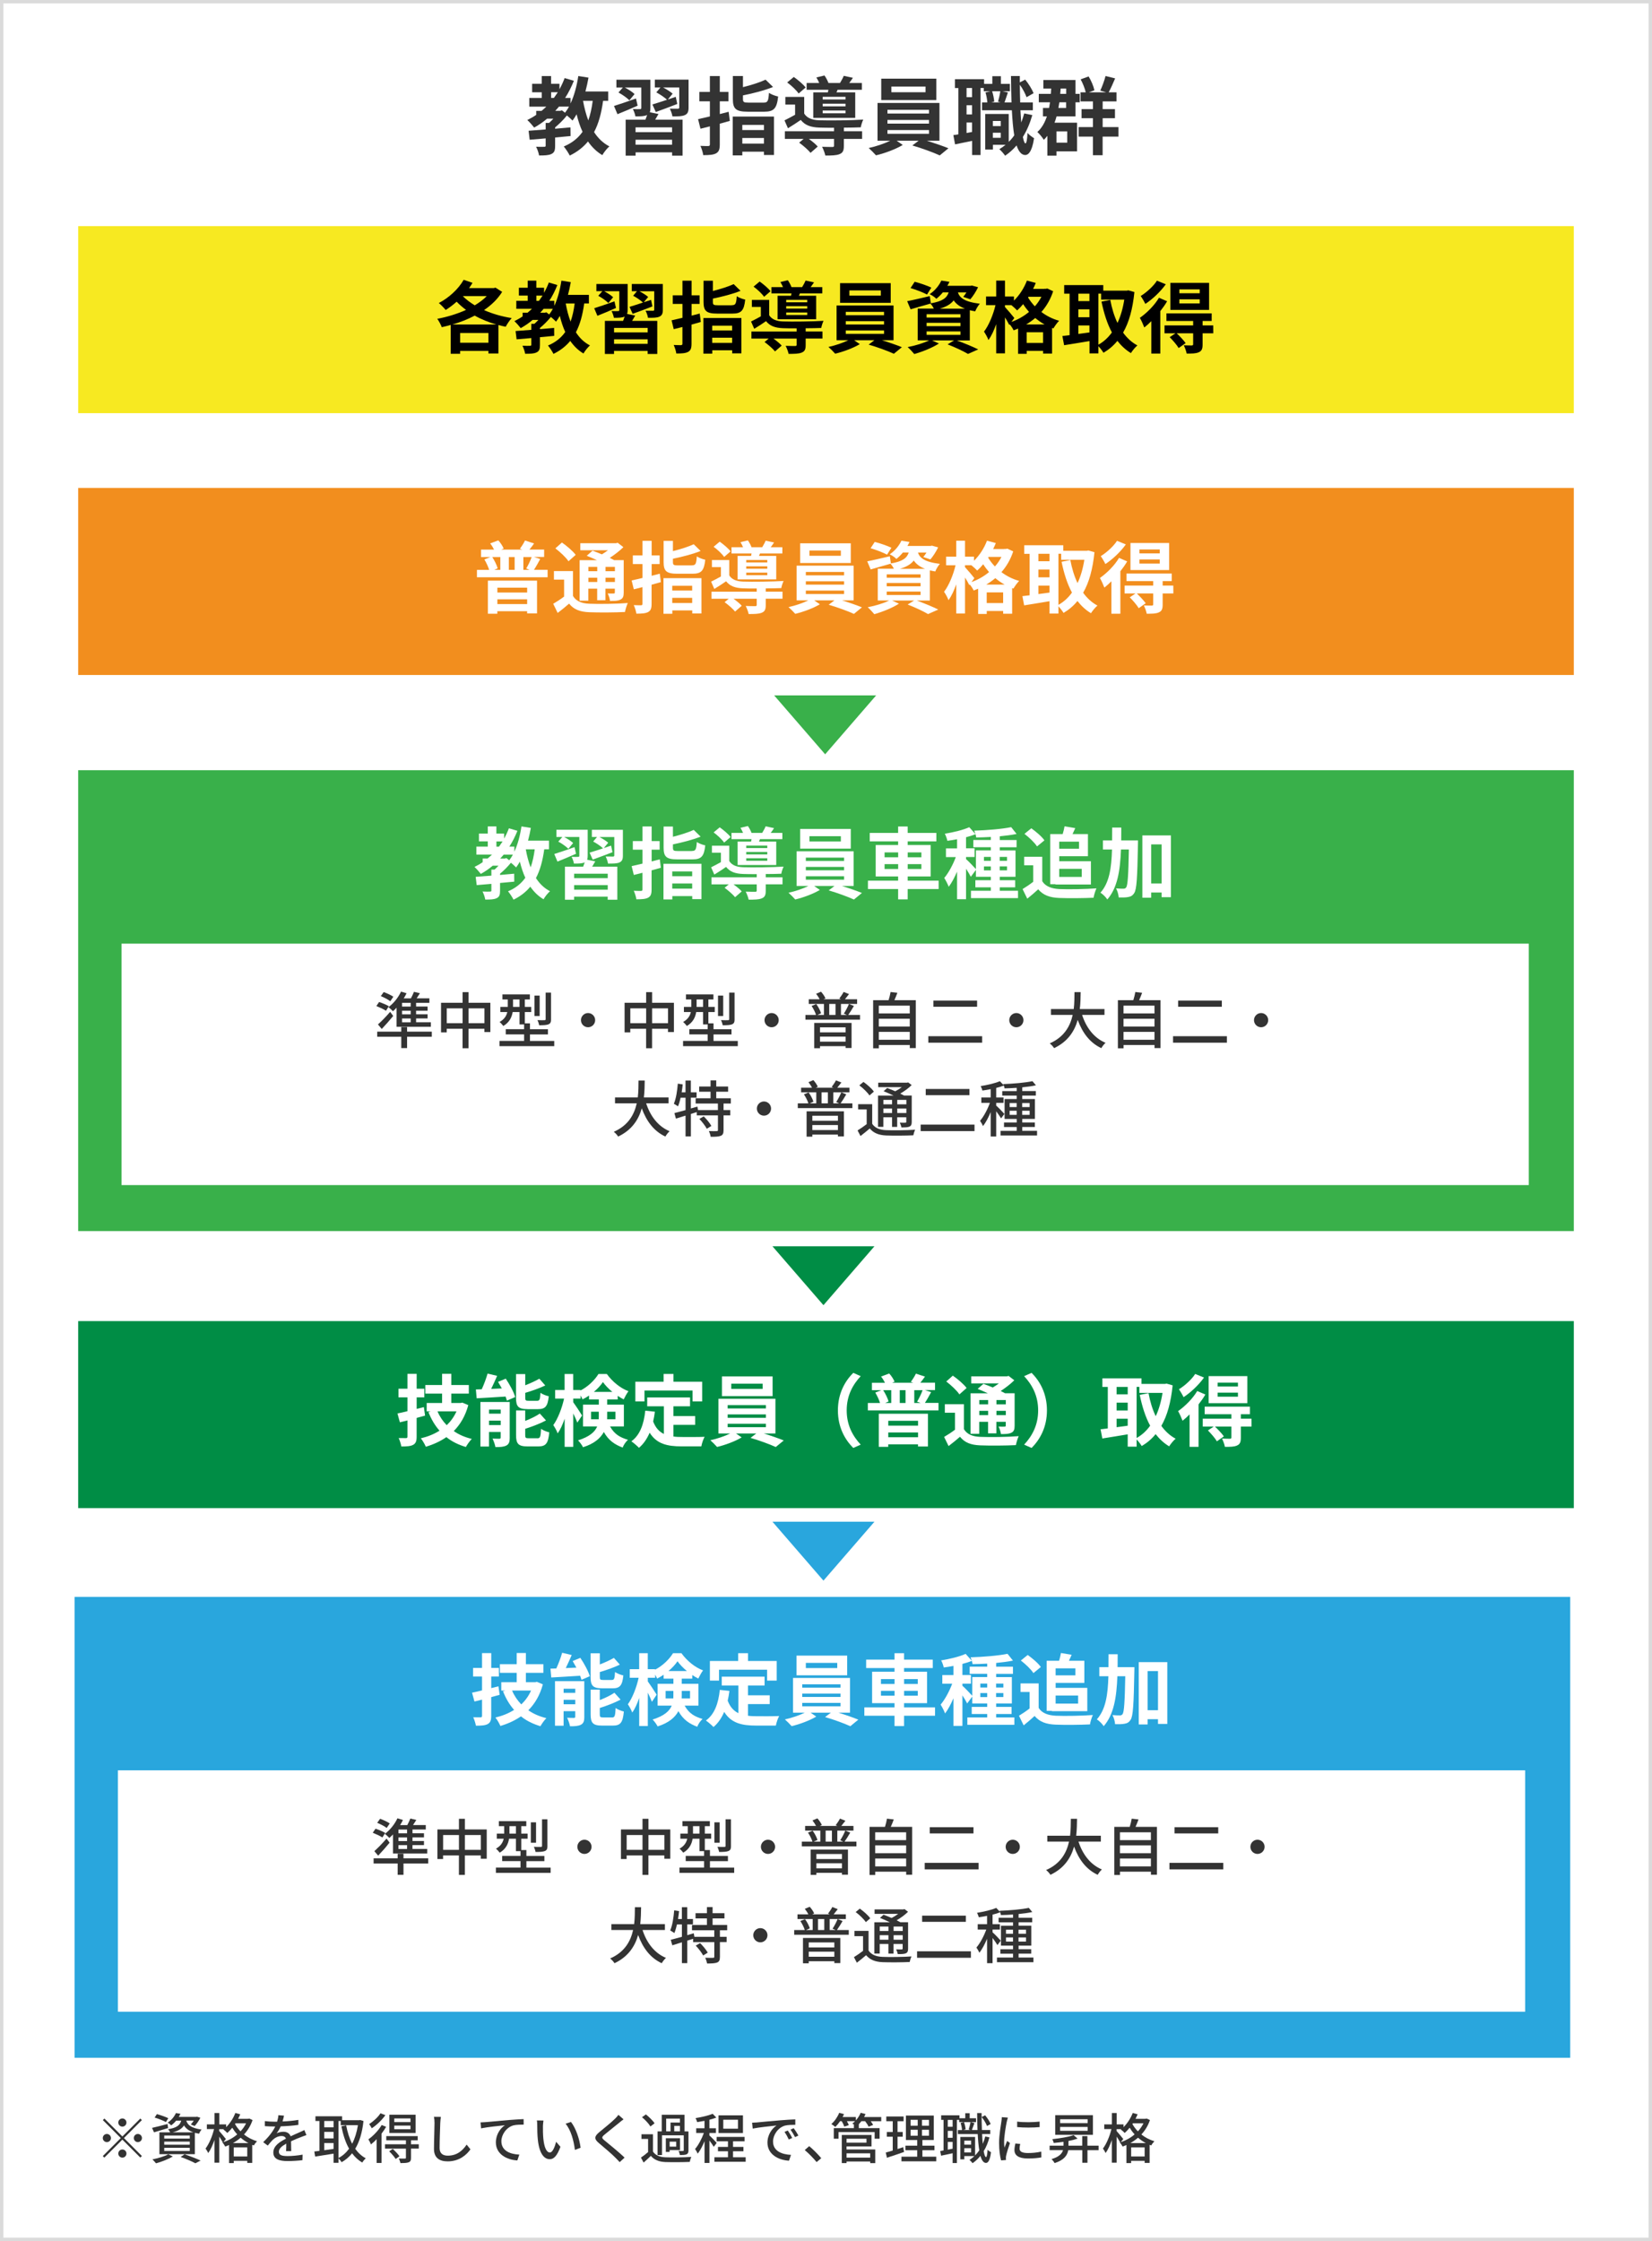<?xml version="1.0" encoding="UTF-8"?>
<svg id="_レイヤー_7" data-name="レイヤー 7" xmlns="http://www.w3.org/2000/svg" viewBox="0 0 486 659.03">
  <rect x="0" y="0" width="486" height="659.03" fill="#808080" stroke="none"/>
  <defs>
    <style>
      .cls-1, .cls-2 {
        fill: #fff;
      }

      .cls-3 {
        fill: #39b04a;
      }

      .cls-2 {
        stroke: #dbdbdb;
        stroke-miterlimit: 10;
      }

      .cls-4 {
        fill: #f28e1e;
      }

      .cls-5 {
        fill: #333;
      }

      .cls-6 {
        fill: #008d45;
      }

      .cls-7 {
        fill: #29a6dd;
      }

      .cls-8 {
        fill: #f7e921;
      }
    </style>
  </defs>
  <rect class="cls-2" x=".5" y=".5" width="485" height="658.03"/>
  <g>
    <path class="cls-5" d="M177.42,29.65c-.5,3.65-1.32,6.7-2.65,9.2,1.17,1.8,2.62,3.22,4.5,4.2-.7,.6-1.62,1.75-2.07,2.57-1.72-1.02-3.1-2.4-4.22-4.02-1.4,1.7-3.15,3.07-5.37,4.15-.3-.67-1.2-2.02-1.75-2.67,2.42-1.02,4.2-2.45,5.52-4.32-.73-1.55-1.28-3.27-1.75-5.15-.38,.67-.77,1.3-1.2,1.85-.35-.38-1.03-1-1.65-1.5-.97,1.2-2.25,2.5-3.47,3.5v.4c1.5-.12,3.02-.28,4.52-.4l.03,2.55c-1.5,.15-3.05,.3-4.55,.42v2.47c0,1.3-.2,1.97-1.12,2.4-.88,.4-2.02,.42-3.6,.42-.12-.78-.5-1.85-.88-2.57,.95,.05,2.07,.05,2.4,.02,.33,0,.42-.08,.42-.35v-2.12c-1.72,.15-3.32,.27-4.7,.4l-.32-2.65c1.4-.1,3.15-.22,5.02-.38v-1.92h1c.42-.37,.85-.8,1.27-1.25h-1.85c-1.17,1-2.45,1.87-3.8,2.62-.42-.55-1.42-1.7-2.02-2.22,.92-.45,1.8-.95,2.62-1.52v-1.17h1.57c.5-.4,.95-.82,1.4-1.25h-5v-2.55h3.65v-1.67h-2.82v-2.5h2.82v-2.27h2.75v2.27h2.47v1.62c.57-1.05,1.1-2.15,1.52-3.3l2.72,.8c-.73,1.8-1.58,3.5-2.58,5.05h1.6v1.62c1.08-2.3,1.83-5.12,2.28-8.07l3,.47c-.25,1.4-.55,2.75-.9,4.07h6.7v2.75h-1.53Zm-15.3-.85h.83c.4-.55,.77-1.1,1.15-1.67h-1.97v1.67Zm3.2,3.65l.9,.7c.42-.55,.83-1.15,1.17-1.8h-2.95c-.35,.43-.72,.85-1.1,1.25h1.47l.5-.15Zm6.2-2.8c.38,2.05,.88,4,1.55,5.77,.6-1.7,1.02-3.6,1.3-5.77h-2.85Z"/>
    <path class="cls-5" d="M187.57,31.08c-2,.9-4.12,1.77-5.92,2.5l-1.02-2.42c1.65-.5,4.1-1.35,6.47-2.2l.48,2.12Zm6.15,2.45c-.33,.58-.65,1.15-.97,1.67h8.05v10.57h-3.07v-.97h-10.75v.97h-2.92v-10.57h5.82c.17-.45,.35-.92,.5-1.38l-.08,.03c-.77,.35-1.85,.38-3.37,.38-.1-.67-.45-1.58-.75-2.17,.83,.05,1.83,.05,2.1,.03,.28,0,.38-.08,.38-.35v-6h-4.85c1.05,.55,2.25,1.32,2.87,1.92l-1.52,1.85c-.67-.7-2.07-1.7-3.22-2.3l1.3-1.47h-1.9v-2.3h10v8.32c0,.52-.05,.92-.17,1.25l2.57,.52Zm4,3.92h-10.75v1.42h10.75v-1.42Zm0,5.1v-1.45h-10.75v1.45h10.75Zm4.85-10.92c0,1.2-.25,1.85-1.1,2.22-.83,.38-2.02,.38-3.65,.38-.1-.7-.45-1.67-.77-2.27,.92,.02,2.05,.02,2.35,.02s.43-.1,.43-.38v-5.87h-4.75c1.05,.55,2.17,1.25,2.8,1.82l-1.4,1.7c.77-.25,1.55-.5,2.32-.78l.45,2.1c-2.15,.85-4.47,1.7-6.32,2.37l-1-2.22c1.15-.35,2.67-.83,4.3-1.38-.72-.7-2.07-1.6-3.15-2.17l1.22-1.45h-1.65v-2.3h9.92v8.2Z"/>
    <path class="cls-5" d="M214.7,35.55c-.97,.28-1.95,.55-2.95,.83v6.07c0,1.47-.25,2.17-1.1,2.65-.83,.45-2.02,.52-3.77,.52-.08-.75-.47-1.95-.82-2.72,.97,.05,1.97,.05,2.3,.05,.35-.03,.48-.12,.48-.47v-5.32l-2.77,.7-.7-2.82c1-.23,2.2-.5,3.47-.8v-4.45h-3.1v-2.75h3.1v-4.67h2.92v4.67h2.55v2.75h-2.55v3.75c.88-.22,1.75-.45,2.6-.67l.35,2.7Zm.85-1.27h12.15v11.3h-2.95v-.97h-6.37v1.08h-2.82v-11.4Zm9.05-4.1c1.25,0,1.45-.4,1.62-2.88,.62,.45,1.87,.92,2.7,1.08-.38,3.52-1.25,4.47-4.1,4.47h-4.85c-3.47,0-4.37-.85-4.37-3.72v-6.77h2.97v3.27c2.5-.62,5-1.42,6.65-2.2l2.2,2.15c-2.55,1.03-5.87,1.88-8.85,2.47v1.05c0,.95,.25,1.08,1.67,1.08h4.35Zm-6.22,6.55v1.52h6.37v-1.52h-6.37Zm6.37,5.5v-1.65h-6.37v1.65h6.37Z"/>
    <path class="cls-5" d="M248.25,38.6h5.37v2.25h-5.37v2.07c0,1.35-.27,2.02-1.3,2.42-.97,.38-2.32,.4-4.15,.4-.15-.77-.58-1.85-.95-2.57,1.2,.05,2.62,.05,3.02,.05,.38,0,.5-.1,.5-.37v-2h-7.42c1,.72,2.05,1.57,2.62,2.25l-2.12,1.85c-.67-.85-2.17-2.15-3.35-3l1.32-1.1h-5.52v-2.25h14.47v-1.03c-1.67,0-3.22,0-4.37-.05-2.5-.1-4.17-.67-5.42-2.25-1.2,.82-2.4,1.62-3.77,2.45l-1.02-2.32c.95-.48,2.07-1.05,3.12-1.65v-3h-2.87v-2.25h5.55v4.9c.82,1.33,2.32,1.9,4.42,1.97,3,.1,9.5,.03,12.95-.2-.28,.55-.62,1.62-.73,2.27-1.32,.05-3.1,.1-4.97,.1v1.05Zm-13.3-11.1c-.65-.95-2.12-2.35-3.37-3.25l1.95-1.62c1.23,.88,2.75,2.15,3.47,3.1l-2.05,1.77Zm8.77-1.1h-6.42v-2h3.7c-.22-.55-.53-1.12-.83-1.62l2.38-.58c.45,.62,.92,1.52,1.17,2.2h3.4c.4-.67,.88-1.5,1.1-2.1l2.7,.58c-.38,.55-.73,1.08-1.08,1.52h3.72v2h-7.15l-.33,.77h5.52v7.5h-12.35v-7.5h4.3l.15-.77Zm5.02,2.07h-6.72v.78h6.72v-.78Zm0,2.02h-6.72v.78h6.72v-.78Zm0,2.02h-6.72v.8h6.72v-.8Z"/>
    <path class="cls-5" d="M272.65,41.38c2.25,.7,4.7,1.55,6.37,2.22l-2.55,2.1c-1.95-.9-5.4-2.15-8.07-2.92l1.85-1.4h-6.47l1.8,1.25c-2.02,1.22-5.27,2.45-7.87,3.05-.53-.6-1.5-1.58-2.15-2.15,2.12-.45,4.62-1.3,6.35-2.15h-3.75v-11.1h18.22v11.1h-3.72Zm2.8-11.95h-16.2v-6.3h16.2v6.3Zm-14.37,3.95h12.22v-1.08h-12.22v1.08Zm0,2.97h12.22v-1.07h-12.22v1.07Zm0,3h12.22v-1.1h-12.22v1.1Zm11.2-13.9h-10.05v1.67h10.05v-1.67Z"/>
    <path class="cls-5" d="M303.69,33.85c-.67,2.37-1.6,4.55-2.77,6.42,.22,1.2,.5,1.9,.77,1.9s.5-1.12,.6-3.1c.42,.6,1.5,1.32,1.92,1.57-.6,4.1-1.77,4.97-2.62,4.95-1.1-.03-1.92-1.02-2.52-2.82-1,1.17-2.12,2.17-3.37,3.02-.33-.5-1.17-1.47-1.7-1.92,.65-.38,1.25-.83,1.83-1.3h-3.72v1.42h-2.27v-10.47h6.92v8.2c.6-.58,1.15-1.22,1.62-1.92-.33-2.02-.55-4.52-.7-7.37h-8.77v-2.3h1.55c-.05-.85-.25-2.05-.55-2.95l1.42-.35h-1.92v-.95h-.95v19.72h-2.47v-4.17c-1.78,.38-3.52,.72-5.02,1.02l-.5-2.72c.45-.05,.95-.12,1.47-.22v-13.62h-1v-2.6h8.57v1.37h2.42v-2.25h2.52v2.25h2.65v2.17h-2.2l1.62,.35c-.38,1.05-.7,2.15-1,2.95h2.05c-.08-2.4-.12-5-.15-7.77h2.6v1.87l1.58-.82c1.02,1.25,2.02,2.87,2.47,4l-2.07,1.17c-.35-1-1.12-2.47-1.97-3.65,0,1.8,.05,3.55,.1,5.2h3.72v2.3h-3.65c.08,1.3,.15,2.5,.23,3.57,.35-.83,.62-1.72,.88-2.65l2.4,.5Zm-17.72-7.97h-1.62v2.7h1.62v-2.7Zm0,5.07h-1.62v2.7h1.62v-2.7Zm0,7.85v-2.77h-1.62v3.08l1.62-.3Zm5.9-11.97c.32,.97,.57,2.25,.62,3.07l-.88,.22h2.75l-.75-.2c.25-.85,.55-2.17,.67-3.1h-2.42Zm.22,8.75v1.5h2.32v-1.5h-2.32Zm2.32,4.95v-1.5h-2.32v1.5h2.32Z"/>
    <path class="cls-5" d="M316.85,36.08v8.42h-6.05v1.27h-2.67v-5.82c-.33,.4-.67,.8-1.05,1.17-.33-.58-1.3-1.78-1.9-2.3,1.3-1.17,2.2-2.75,2.8-4.6h-1.15v-2.47h1.8c.1-.55,.17-1.1,.27-1.67h-3.3v-2.47h3.55c.03-.52,.05-1.05,.1-1.57h-2.3v-2.5h9.45v4.07h1.25v2.47h-1.25v4.15h-5.57c-.17,.65-.38,1.25-.6,1.85h6.62Zm-6.05,2.55v3.32h3.17v-3.32h-3.17Zm.85-8.55c-.1,.58-.18,1.12-.28,1.67h2.27v-1.67h-2Zm.38-4.05c-.03,.52-.08,1.05-.12,1.57h1.75v-1.57h-1.62Zm17,14.15h-4.65v5.47h-2.85v-5.47h-4.2v-2.8h4.2v-2.62h-3.35v-2.67h3.35v-2.27h-3.65v-2.67h1.53c-.25-1.12-.85-2.65-1.5-3.82l2.35-.85c.77,1.25,1.47,2.92,1.7,4.07l-1.62,.6h5.1l-1.75-.5c.55-1.17,1.22-3,1.55-4.3l2.82,.7c-.65,1.52-1.32,3.05-1.9,4.1h2.3v2.67h-4.07v2.27h3.62v2.67h-3.62v2.62h4.65v2.8Z"/>
  </g>
  <rect class="cls-4" x="23" y="143.5" width="440" height="55"/>
  <rect class="cls-8" x="23" y="66.5" width="440" height="55"/>
  <path class="cls-3" d="M227.75,204.5h30l-15,17.32-15-17.32Z"/>
  <path class="cls-6" d="M227.25,366.5h30l-15,17.32-15-17.32Z"/>
  <g>
    <path class="cls-1" d="M161.1,167.58v2.18h-20.79v-2.18h3.59c-.3-.97-.85-2.14-1.4-3.06l1.79-.71h-2.78v-2.18h3.84c-.3-.6-.71-1.29-1.15-1.82l2.39-.9c.67,.69,1.29,1.7,1.59,2.41l-.71,.3h6.19l-.71-.25c.51-.67,1.17-1.7,1.5-2.42l2.67,.87c-.48,.67-.94,1.29-1.36,1.79h4.32v2.18h-2.97l1.82,.6c-.62,1.15-1.26,2.3-1.84,3.17h4.02Zm-17.57,3.17h14.46v9.63h-2.92v-.64h-8.76v.74h-2.78v-9.73Zm1.29-6.94c.69,1.06,1.33,2.39,1.59,3.33l-1.01,.44h1.79v-3.77h-2.37Zm1.5,9.01v1.43h8.76v-1.43h-8.76Zm8.76,4.83v-1.4h-8.76v1.4h8.76Zm-3.68-13.84h-1.7v3.77h1.7v-3.77Zm3.4,3.38c.55-.9,1.24-2.3,1.61-3.38h-2.44v3.77h1.86l-1.04-.39Z"/>
    <path class="cls-1" d="M168.57,175.26c.9,1.52,2.51,2.18,4.78,2.28,2.74,.12,8.19,.05,11.34-.21-.3,.62-.69,1.89-.83,2.64-2.85,.16-7.75,.18-10.53,.07-2.69-.12-4.51-.78-5.91-2.53-1.04,.9-2.09,1.79-3.36,2.74l-1.31-2.69c.99-.58,2.16-1.33,3.2-2.12v-4.99h-2.99v-2.51h5.61v7.31Zm-1.33-10.21c-.74-1.13-2.44-2.71-3.86-3.79l1.93-1.72c1.45,1.01,3.22,2.51,4.05,3.63l-2.12,1.89Zm5.86,11.59h-2.58v-11.91h5.1c-1.04-.48-2.09-.92-3.01-1.29l1.7-1.5c.83,.3,1.79,.67,2.76,1.08,.62-.37,1.22-.78,1.79-1.2h-8.14v-2.07h10.51l.48-.14,1.68,1.29c-1.1,1.1-2.55,2.21-4,3.15,.48,.23,.92,.46,1.29,.67h2.81v9.52c0,1.13-.21,1.72-.97,2.09-.74,.37-1.7,.39-3.06,.39-.07-.67-.39-1.61-.69-2.21,.67,.05,1.52,.05,1.77,.02,.25,0,.34-.07,.34-.32v-1.1h-2.76v3.4h-2.44v-3.4h-2.6v3.52Zm0-9.93v1.27h2.6v-1.27h-2.6Zm2.6,4.44v-1.26h-2.6v1.26h2.6Zm5.2-4.44h-2.76v1.27h2.76v-1.27Zm0,4.44v-1.26h-2.76v1.26h2.76Z"/>
    <path class="cls-1" d="M194.4,171.19c-.9,.25-1.79,.51-2.71,.76v5.59c0,1.36-.23,2-1.01,2.44-.76,.41-1.86,.48-3.47,.48-.07-.69-.44-1.79-.76-2.51,.9,.05,1.82,.05,2.12,.05,.32-.02,.44-.12,.44-.44v-4.9l-2.55,.64-.64-2.6c.92-.21,2.02-.46,3.2-.74v-4.09h-2.85v-2.53h2.85v-4.3h2.69v4.3h2.35v2.53h-2.35v3.45c.8-.21,1.61-.41,2.39-.62l.32,2.48Zm.78-1.17h11.18v10.39h-2.71v-.9h-5.86v.99h-2.6v-10.49Zm8.32-3.77c1.15,0,1.33-.37,1.5-2.64,.57,.41,1.72,.85,2.48,.99-.35,3.24-1.15,4.12-3.77,4.12h-4.46c-3.2,0-4.02-.78-4.02-3.43v-6.23h2.74v3.01c2.3-.58,4.6-1.31,6.12-2.02l2.02,1.98c-2.35,.94-5.4,1.72-8.14,2.28v.97c0,.87,.23,.99,1.54,.99h4Zm-5.73,6.02v1.4h5.86v-1.4h-5.86Zm5.86,5.06v-1.52h-5.86v1.52h5.86Z"/>
    <path class="cls-1" d="M225.27,173.99h4.94v2.07h-4.94v1.91c0,1.24-.25,1.86-1.2,2.23-.9,.35-2.14,.37-3.82,.37-.14-.71-.53-1.7-.87-2.37,1.1,.05,2.42,.05,2.78,.05,.34,0,.46-.09,.46-.34v-1.84h-6.83c.92,.67,1.89,1.45,2.42,2.07l-1.96,1.7c-.62-.78-2-1.98-3.08-2.76l1.22-1.01h-5.08v-2.07h13.31v-.94c-1.54,0-2.97,0-4.02-.05-2.3-.09-3.84-.62-4.99-2.07-1.1,.76-2.21,1.5-3.47,2.25l-.94-2.14c.87-.44,1.91-.97,2.88-1.52v-2.76h-2.64v-2.07h5.1v4.51c.76,1.22,2.14,1.75,4.07,1.82,2.76,.09,8.74,.02,11.91-.18-.25,.51-.58,1.49-.67,2.09-1.22,.05-2.85,.09-4.58,.09v.97Zm-12.23-10.21c-.6-.87-1.96-2.16-3.1-2.99l1.79-1.5c1.13,.8,2.53,1.98,3.2,2.85l-1.88,1.63Zm8.07-1.01h-5.91v-1.84h3.4c-.21-.51-.48-1.03-.76-1.49l2.18-.53c.41,.58,.85,1.4,1.08,2.02h3.13c.37-.62,.8-1.38,1.01-1.93l2.48,.53c-.34,.51-.67,.99-.99,1.4h3.43v1.84h-6.58l-.3,.71h5.08v6.9h-11.36v-6.9h3.96l.14-.71Zm4.62,1.91h-6.19v.71h6.19v-.71Zm0,1.86h-6.19v.71h6.19v-.71Zm0,1.86h-6.19v.74h6.19v-.74Z"/>
    <path class="cls-1" d="M247.71,176.55c2.07,.64,4.32,1.42,5.86,2.05l-2.35,1.93c-1.79-.83-4.97-1.98-7.43-2.69l1.7-1.29h-5.96l1.66,1.15c-1.86,1.13-4.85,2.25-7.24,2.81-.48-.55-1.38-1.45-1.98-1.98,1.96-.41,4.25-1.2,5.84-1.98h-3.45v-10.21h16.76v10.21h-3.43Zm2.58-10.99h-14.9v-5.79h14.9v5.79Zm-13.22,3.63h11.25v-.99h-11.25v.99Zm0,2.74h11.25v-.99h-11.25v.99Zm0,2.76h11.25v-1.01h-11.25v1.01Zm10.3-12.79h-9.24v1.54h9.24v-1.54Z"/>
    <path class="cls-1" d="M269.73,176.61c2.28,.85,4.81,1.89,6.3,2.64l-3.01,1.33c-1.31-.78-3.68-1.91-6-2.81l1.91-1.17h-6.49l2.02,.92c-1.93,1.26-4.88,2.41-7.24,3.1-.46-.55-1.38-1.56-1.95-2.05,2.23-.41,4.71-1.17,6.32-1.98h-3.36v-9.34h4.74c-.25-.53-.67-1.13-.99-1.47-2.02,.58-4.14,1.17-5.84,1.68l-1.01-2.39c1.7-.32,4.21-.92,6.65-1.49l.32,2.12c3.52-.62,4.71-1.61,5.24-3.22h-1.72c-.55,.67-1.17,1.31-1.91,1.89-.46-.51-1.36-1.08-1.96-1.36,1.68-1.15,2.83-2.67,3.43-4l2.39,.37c-.18,.39-.39,.78-.62,1.17h6.81l.41-.09,1.82,.51c-.62,1.29-1.52,2.67-2.28,3.54l-2.09-.71c.32-.35,.64-.83,.94-1.31h-2.51c.51,1.52,1.82,2.76,6.46,3.33-.51,.53-1.1,1.54-1.36,2.23-.58-.09-1.1-.21-1.59-.32v8.88h-3.84Zm-8.76-13.5c-1.08-.58-3.24-1.43-4.85-1.89l1.22-1.86c1.54,.39,3.73,1.15,4.9,1.72l-1.27,2.02Zm-.11,6.78h9.96v-.99h-9.96v.99Zm0,2.53h9.96v-.99h-9.96v.99Zm0,2.55h9.96v-1.01h-9.96v1.01Zm11.27-7.7c-1.66-.64-2.67-1.49-3.31-2.44-.78,1.04-2.05,1.84-4.07,2.44h7.38Z"/>
    <path class="cls-1" d="M298.08,162.13c-.78,2.39-1.98,4.44-3.47,6.12,1.45,1.1,3.2,2.02,5.22,2.58-.55,.53-1.31,1.59-1.68,2.25l-.39-.14v7.54h-2.64v-.8h-4.83v.87h-2.53v-7.43c-.44,.18-.87,.37-1.31,.53-.25-.53-.71-1.24-1.15-1.77l-.14,.18c-.28-.6-.76-1.43-1.26-2.23v10.58h-2.58v-8.58c-.64,1.82-1.43,3.5-2.28,4.67-.25-.76-.87-1.82-1.31-2.48,1.45-1.86,2.74-5.06,3.38-7.79h-2.78v-2.53h2.99v-4.69h2.58v4.69h2.64v1.2c1.61-1.56,2.99-3.7,3.82-5.89l2.6,.69c-.23,.6-.51,1.17-.78,1.75h3.24v-.02h.48l.46-.09,1.72,.81Zm-12.28,9.04c1.89-.67,3.66-1.68,5.17-2.94-.64-.74-1.24-1.52-1.72-2.3-.57,.69-1.17,1.33-1.77,1.86-.37-.41-1.1-1.08-1.7-1.56h-1.89v.55c.64,.67,2.37,2.71,2.76,3.24l-.85,1.15Zm9.75,.74c-1.01-.55-1.91-1.2-2.74-1.89-.83,.69-1.72,1.33-2.67,1.89h5.4Zm-.44,5.43v-3.13h-4.83v3.13h4.83Zm-4.28-13.57l-.14,.21c.53,.87,1.2,1.77,2,2.6,.76-.85,1.4-1.79,1.93-2.81h-3.79Z"/>
    <path class="cls-1" d="M321.98,162.38c-.51,5.01-1.59,8.92-3.33,11.93,1.15,1.59,2.53,2.88,4.21,3.77-.64,.53-1.47,1.54-1.91,2.25-1.56-.94-2.85-2.16-3.98-3.59-1.15,1.43-2.53,2.58-4.09,3.5-.34-.58-.97-1.38-1.5-1.93v2.12h-2.62v-3.63c-2.67,.46-5.36,.87-7.47,1.22l-.51-2.71c.62-.07,1.33-.16,2.12-.25v-12.19h-1.59v-2.53h11.5v1.63h6.92l.46-.09,1.79,.51Zm-16.49,.48v2.18h3.27v-2.18h-3.27Zm0,6.92h3.27v-2.3h-3.27v2.3Zm0,4.92c1.06-.14,2.16-.28,3.27-.44v-2.05h-3.27v2.48Zm5.89,3.17c1.54-.85,2.88-2.07,3.98-3.61-1.38-2.55-2.35-5.61-3.06-9.06l2.58-.51c.46,2.46,1.15,4.76,2.12,6.78,.92-1.95,1.59-4.25,2-6.85h-6.81v-1.77h-.81v15.02Z"/>
    <path class="cls-1" d="M331.6,165.09c-.55,.97-1.24,1.93-2,2.9v12.49h-2.64v-9.54c-.69,.69-1.38,1.33-2.07,1.86-.21-.6-.9-2.16-1.31-2.83,2.05-1.43,4.3-3.66,5.63-5.91l2.39,1.03Zm-.39-4.99c-1.52,2.12-3.86,4.37-6.02,5.77-.28-.62-.94-1.75-1.36-2.32,1.79-1.1,3.82-2.97,4.78-4.51l2.6,1.06Zm13.98,14.42h-3.15v3.27c0,1.26-.23,1.91-1.13,2.3-.85,.39-2,.39-3.56,.39-.12-.74-.51-1.75-.85-2.44,.97,.05,2.05,.05,2.35,.05,.32-.02,.41-.12,.41-.37v-3.2h-4.83c.92,.87,2.05,2.07,2.62,2.88l-2.05,1.45c-.51-.87-1.68-2.23-2.64-3.2l1.7-1.13h-3.22v-2.32h8.42v-1.31h-7.86v-2.23h13.31v2.23h-2.67v1.31h3.13l.02,2.32Zm-1.24-6.88h-11.38v-7.96h11.38v7.96Zm-2.76-6.05h-5.98v1.15h5.98v-1.15Zm0,2.94h-5.98v1.2h5.98v-1.2Z"/>
  </g>
  <rect class="cls-3" x="23" y="226.5" width="440" height="135.53"/>
  <rect class="cls-1" x="35.75" y="277.5" width="414" height="71"/>
  <g>
    <path class="cls-5" d="M113.56,297.24c-.63-.43-1.89-1.01-2.84-1.39l.81-1.19c.94,.31,2.21,.85,2.86,1.24l-.83,1.33Zm13.47,7.65h-7.27v3.33h-1.71v-3.33h-7.08v-1.51h7.08v-1.35h1.71v1.35h7.27v1.51Zm-15.83-3.64c.97-.86,2.39-2.3,3.58-3.69l.9,1.21c-1.04,1.28-2.27,2.65-3.37,3.82l-1.12-1.33Zm3.62-6.81c-.61-.49-1.84-1.13-2.79-1.51l.85-1.19c.95,.34,2.2,.92,2.84,1.37l-.9,1.33Zm1.84,1.91c-.36,.38-.7,.72-1.06,1.03-.29-.32-.92-.92-1.31-1.21,1.49-1.1,2.88-2.81,3.69-4.57l1.62,.49c-.23,.5-.52,1.03-.83,1.51h2.11c.34-.63,.68-1.37,.9-1.93l1.76,.41c-.32,.52-.65,1.04-.97,1.51h3.75v1.31h-3.91v1.1h3.38v1.22h-3.38v1.06h3.38v1.21h-3.38v1.13h4.34v1.33h-10.08v-5.62Zm4.16-1.44h-2.54v1.1h2.54v-1.1Zm0,2.32h-2.54v1.06h2.54v-1.06Zm0,2.27h-2.54v1.13h2.54v-1.13Z"/>
    <path class="cls-5" d="M144.26,294.89v8.61h-1.75v-.97h-4.68v5.73h-1.75v-5.73h-4.66v1.06h-1.67v-8.7h6.34v-3.13h1.75v3.13h6.43Zm-8.17,6v-4.36h-4.66v4.36h4.66Zm6.43,0v-4.36h-4.68v4.36h4.68Z"/>
    <path class="cls-5" d="M163.05,306.1v1.55h-16.1v-1.55h7.24v-1.91h-5.4v-1.53h5.4v-1.4h-1.35v-3.65h-2.02c-.25,1.51-.95,3.06-2.75,4.1-.22-.31-.79-.94-1.1-1.17,1.46-.83,2.04-1.87,2.27-2.93h-2.04v-1.5h2.18v-2.2h-1.57v-1.48h8.07v1.48h-1.48v2.2h1.87v1.5h-1.87v3.33h1.51v1.73h5.29v1.53h-5.29v1.91h7.13Zm-10.21-9.99v-2.2h-1.91v2.2h1.91Zm5.92,2.67h-1.53v-6h1.53v6Zm3.35,.94c0,.85-.16,1.26-.76,1.51-.58,.23-1.46,.27-2.74,.27-.07-.43-.29-1.1-.5-1.51,.92,.04,1.8,.04,2.05,.02,.29,0,.36-.07,.36-.31v-7.8h1.58v7.81Z"/>
    <path class="cls-5" d="M173,297.91c1.15,0,2.09,.94,2.09,2.09s-.94,2.09-2.09,2.09-2.09-.94-2.09-2.09,.94-2.09,2.09-2.09Z"/>
    <path class="cls-5" d="M198.26,294.89v8.61h-1.75v-.97h-4.68v5.73h-1.75v-5.73h-4.66v1.06h-1.67v-8.7h6.34v-3.13h1.75v3.13h6.43Zm-8.17,6v-4.36h-4.66v4.36h4.66Zm6.43,0v-4.36h-4.68v4.36h4.68Z"/>
    <path class="cls-5" d="M217.05,306.1v1.55h-16.1v-1.55h7.24v-1.91h-5.4v-1.53h5.4v-1.4h-1.35v-3.65h-2.02c-.25,1.51-.95,3.06-2.75,4.1-.22-.31-.79-.94-1.1-1.17,1.46-.83,2.04-1.87,2.27-2.93h-2.04v-1.5h2.18v-2.2h-1.57v-1.48h8.07v1.48h-1.48v2.2h1.87v1.5h-1.87v3.33h1.51v1.73h5.29v1.53h-5.29v1.91h7.13Zm-10.21-9.99v-2.2h-1.91v2.2h1.91Zm5.92,2.67h-1.53v-6h1.53v6Zm3.35,.94c0,.85-.16,1.26-.76,1.51-.58,.23-1.46,.27-2.74,.27-.07-.43-.29-1.1-.5-1.51,.92,.04,1.8,.04,2.05,.02,.29,0,.36-.07,.36-.31v-7.8h1.58v7.81Z"/>
    <path class="cls-5" d="M227,297.91c1.15,0,2.09,.94,2.09,2.09s-.94,2.09-2.09,2.09-2.09-.94-2.09-2.09,.94-2.09,2.09-2.09Z"/>
    <path class="cls-5" d="M253.01,298.47v1.39h-16.06v-1.39h3.12c-.23-.77-.77-1.85-1.31-2.65l1.37-.56c.63,.83,1.19,1.96,1.42,2.72l-1.12,.49h1.96v-3.24h-4.46v-1.37h3.2c-.25-.52-.67-1.13-1.04-1.62l1.44-.61c.54,.58,1.08,1.39,1.31,1.96l-.59,.27h5.17l-.5-.22c.41-.54,.99-1.37,1.26-1.94l1.6,.63c-.41,.54-.83,1.08-1.21,1.53h3.58v1.37h-4.75v3.24h1.75l-.9-.4c.52-.76,1.15-1.98,1.5-2.84l1.46,.59c-.54,.94-1.17,1.95-1.67,2.65h3.49Zm-13.47,2.34h10.98v7.38h-1.76v-.54h-7.53v.61h-1.69v-7.46Zm1.69,1.3v1.48h7.53v-1.48h-7.53Zm7.53,4.21v-1.48h-7.53v1.48h7.53Zm-4.81-7.85h1.85v-3.24h-1.85v3.24Z"/>
    <path class="cls-5" d="M269.41,294.13v14.08h-1.76v-.9h-9.11v.97h-1.67v-14.15h4.54c.25-.77,.47-1.71,.59-2.41l2,.23c-.29,.76-.58,1.53-.88,2.18h6.3Zm-10.88,1.6v2.3h9.11v-2.3h-9.11Zm0,3.85v2.3h9.11v-2.3h-9.11Zm9.11,6.18v-2.32h-9.11v2.32h9.11Z"/>
    <path class="cls-5" d="M288.94,304.72v1.91h-15.84v-1.91h15.84Zm-1.49-10.48v1.82h-12.86v-1.82h12.86Z"/>
    <path class="cls-5" d="M299,297.91c1.15,0,2.09,.94,2.09,2.09s-.94,2.09-2.09,2.09-2.09-.94-2.09-2.09,.94-2.09,2.09-2.09Z"/>
    <path class="cls-5" d="M318.34,298.45c1.22,3.75,3.49,6.79,6.9,8.21-.41,.36-.97,1.06-1.24,1.57-3.37-1.57-5.54-4.48-6.95-8.3-.92,3.26-2.86,6.37-6.95,8.3-.27-.45-.81-1.04-1.28-1.4,4.29-1.87,6.03-5.11,6.75-8.37h-6.39v-1.73h6.7c.22-1.8,.2-3.53,.22-4.97h1.82c-.02,1.46-.04,3.19-.25,4.97h7.26v1.73h-6.57Z"/>
    <path class="cls-5" d="M341.41,294.13v14.08h-1.76v-.9h-9.11v.97h-1.67v-14.15h4.54c.25-.77,.47-1.71,.59-2.41l2,.23c-.29,.76-.58,1.53-.88,2.18h6.3Zm-10.88,1.6v2.3h9.11v-2.3h-9.11Zm0,3.85v2.3h9.11v-2.3h-9.11Zm9.11,6.18v-2.32h-9.11v2.32h9.11Z"/>
    <path class="cls-5" d="M360.94,304.72v1.91h-15.84v-1.91h15.84Zm-1.49-10.48v1.82h-12.86v-1.82h12.86Z"/>
    <path class="cls-5" d="M371,297.91c1.15,0,2.09,.94,2.09,2.09s-.94,2.09-2.09,2.09-2.09-.94-2.09-2.09,.94-2.09,2.09-2.09Z"/>
    <path class="cls-5" d="M190.09,324.45c1.22,3.75,3.49,6.79,6.9,8.21-.41,.36-.97,1.06-1.24,1.57-3.37-1.57-5.54-4.48-6.95-8.3-.92,3.26-2.86,6.37-6.95,8.3-.27-.45-.81-1.04-1.28-1.4,4.29-1.87,6.03-5.11,6.75-8.37h-6.39v-1.73h6.7c.22-1.8,.2-3.53,.22-4.97h1.82c-.02,1.46-.04,3.19-.25,4.97h7.26v1.73h-6.57Z"/>
    <path class="cls-5" d="M212.86,324.52v1.93h1.98v1.55h-1.98v4.34c0,.92-.18,1.4-.81,1.67-.63,.25-1.6,.29-2.97,.29-.07-.49-.31-1.21-.54-1.69,1.01,.04,2,.04,2.29,.02,.29,0,.38-.07,.38-.32v-4.3h-6.23v-.97l-1.73,.54v6.61h-1.57v-6.12l-2.83,.88-.45-1.62c.9-.22,2.03-.54,3.28-.88v-3.64h-1.46c-.2,.95-.47,1.84-.76,2.54-.25-.2-.9-.59-1.22-.77,.65-1.48,.99-3.75,1.17-5.91l1.44,.23c-.09,.77-.18,1.57-.31,2.32h1.13v-3.47h1.57v3.47h1.69v1.58h-1.69v3.17l1.93-.56,.18,1.04h5.85v-1.93h-6.55v-1.55h4.39v-1.93h-3.35v-1.53h3.35v-1.8h1.67v1.8h3.49v1.53h-3.49v1.93h4.29v1.55h-2.14Zm-5.83,3.78c.85,.83,1.82,2,2.25,2.81l-1.35,.83c-.4-.79-1.35-2.02-2.18-2.9l1.28-.74Z"/>
    <path class="cls-5" d="M224.75,323.91c1.15,0,2.09,.94,2.09,2.09s-.94,2.09-2.09,2.09-2.09-.94-2.09-2.09,.94-2.09,2.09-2.09Z"/>
    <path class="cls-5" d="M250.76,324.47v1.39h-16.06v-1.39h3.12c-.23-.77-.77-1.85-1.31-2.65l1.37-.56c.63,.83,1.19,1.96,1.42,2.72l-1.12,.49h1.96v-3.24h-4.46v-1.37h3.2c-.25-.52-.67-1.13-1.04-1.62l1.44-.61c.54,.58,1.08,1.39,1.31,1.96l-.59,.27h5.17l-.5-.22c.41-.54,.99-1.37,1.26-1.94l1.6,.63c-.41,.54-.83,1.08-1.21,1.53h3.58v1.37h-4.75v3.24h1.75l-.9-.4c.52-.76,1.15-1.98,1.5-2.84l1.46,.59c-.54,.94-1.17,1.95-1.67,2.65h3.49Zm-13.47,2.34h10.98v7.38h-1.76v-.54h-7.53v.61h-1.69v-7.46Zm1.69,1.3v1.48h7.53v-1.48h-7.53Zm7.53,4.21v-1.48h-7.53v1.48h7.53Zm-4.81-7.85h1.85v-3.24h-1.85v3.24Z"/>
    <path class="cls-5" d="M256.58,330.46c.77,1.21,2.2,1.82,4.11,1.89,2.07,.09,6.23,.04,8.52-.13-.18,.38-.43,1.15-.52,1.64-2.11,.11-5.91,.13-7.99,.05-2.18-.09-3.71-.72-4.83-2.05-.85,.72-1.73,1.46-2.72,2.21l-.86-1.64c.83-.5,1.78-1.17,2.68-1.85v-4.32h-2.52v-1.55h4.14v5.74Zm-.79-8.32c-.56-.86-1.85-2.12-2.99-2.97l1.22-1.01c1.12,.81,2.47,1.96,3.06,2.86l-1.3,1.12Zm4.09,9.24h-1.58v-9.2h4.57c-.95-.47-2.02-.92-2.92-1.28l1.04-.94c.72,.25,1.55,.59,2.38,.95,.67-.34,1.37-.77,1.94-1.21h-6.95v-1.31h8.48l.32-.09,1.04,.79c-.88,.88-2.12,1.8-3.35,2.5,.41,.2,.79,.4,1.1,.58h2.27v7.74c0,.76-.14,1.15-.68,1.4-.5,.22-1.26,.23-2.36,.23-.07-.41-.29-1.03-.47-1.4,.68,.04,1.42,.02,1.62,.02,.22,0,.29-.07,.29-.27v-1.33h-2.68v2.83h-1.51v-2.83h-2.56v2.81Zm0-7.94v1.31h2.56v-1.31h-2.56Zm2.56,3.87v-1.33h-2.56v1.33h2.56Zm4.2-3.87h-2.68v1.31h2.68v-1.31Zm0,3.87v-1.33h-2.68v1.33h2.68Z"/>
    <path class="cls-5" d="M286.69,330.72v1.91h-15.84v-1.91h15.84Zm-1.49-10.48v1.82h-12.86v-1.82h12.86Z"/>
    <path class="cls-5" d="M305.09,332.55v1.37h-10.73v-1.37h4.74v-1.13h-3.73v-1.31h3.73v-1.06h-3.56v-5.85h3.56v-1.01h-4.25v-1.33h4.25v-.96c-1.22,.09-2.45,.14-3.58,.16-.02-.23-.11-.54-.2-.83-.67,.27-1.44,.5-2.25,.7v2.81h2.16v1.58h-2.16v.81c.5,.41,2.07,2.03,2.41,2.45l-.97,1.3c-.29-.5-.9-1.35-1.44-2.09v7.42h-1.62v-7.18c-.67,1.6-1.46,3.11-2.27,4.12-.18-.49-.59-1.15-.86-1.55,1.08-1.24,2.21-3.38,2.9-5.28h-2.52v-1.58h2.75v-2.45c-.83,.16-1.67,.31-2.45,.41-.07-.38-.31-.95-.5-1.31,2.02-.32,4.3-.85,5.65-1.44l1.13,1.19c-.05-.13-.09-.25-.14-.34,2.97-.11,6.54-.41,8.59-.86l1.03,1.22c-1.13,.25-2.54,.45-4.03,.59v1.1h4v1.33h-4v1.01h3.73v5.85h-3.73v1.06h3.71v1.31h-3.71v1.13h4.38Zm-8.07-6.99h2.07v-1.19h-2.07v1.19Zm2.07,2.29v-1.21h-2.07v1.21h2.07Zm1.62-3.48v1.19h2.2v-1.19h-2.2Zm2.2,2.27h-2.2v1.21h2.2v-1.21Z"/>
  </g>
  <g>
    <path class="cls-1" d="M160.11,249.76c-.46,3.36-1.22,6.16-2.44,8.46,1.08,1.66,2.41,2.97,4.14,3.86-.64,.55-1.49,1.61-1.91,2.37-1.59-.94-2.85-2.21-3.89-3.7-1.29,1.56-2.9,2.83-4.94,3.82-.28-.62-1.1-1.86-1.61-2.46,2.23-.94,3.86-2.25,5.08-3.98-.67-1.43-1.17-3.01-1.61-4.74-.34,.62-.71,1.2-1.1,1.7-.32-.34-.94-.92-1.52-1.38-.9,1.1-2.07,2.3-3.2,3.22v.37c1.38-.11,2.78-.25,4.16-.37l.02,2.34c-1.38,.14-2.8,.28-4.18,.39v2.28c0,1.2-.18,1.82-1.04,2.21-.8,.37-1.86,.39-3.31,.39-.11-.71-.46-1.7-.8-2.37,.87,.05,1.91,.05,2.21,.02,.3,0,.39-.07,.39-.32v-1.95c-1.59,.14-3.06,.25-4.32,.37l-.3-2.44c1.29-.09,2.9-.21,4.62-.35v-1.77h.92c.39-.34,.78-.74,1.17-1.15h-1.7c-1.08,.92-2.25,1.72-3.5,2.41-.39-.51-1.31-1.56-1.86-2.05,.85-.41,1.66-.87,2.41-1.4v-1.08h1.45c.46-.37,.87-.76,1.29-1.15h-4.6v-2.35h3.36v-1.54h-2.6v-2.3h2.6v-2.09h2.53v2.09h2.28v1.5c.53-.97,1.01-1.98,1.4-3.04l2.51,.74c-.67,1.66-1.45,3.22-2.37,4.64h1.47v1.5c.99-2.12,1.68-4.71,2.09-7.43l2.76,.44c-.23,1.29-.51,2.53-.83,3.75h6.16v2.53h-1.4Zm-14.07-.78h.76c.37-.51,.71-1.01,1.06-1.54h-1.82v1.54Zm2.94,3.36l.83,.64c.39-.51,.76-1.06,1.08-1.66h-2.71c-.32,.39-.67,.78-1.01,1.15h1.36l.46-.14Zm5.7-2.58c.34,1.89,.8,3.68,1.43,5.31,.55-1.56,.94-3.31,1.2-5.31h-2.62Z"/>
    <path class="cls-1" d="M169.45,251.07c-1.84,.83-3.79,1.63-5.45,2.3l-.94-2.23c1.52-.46,3.77-1.24,5.96-2.02l.44,1.95Zm5.66,2.25c-.3,.53-.6,1.06-.9,1.54h7.4v9.73h-2.83v-.9h-9.89v.9h-2.69v-9.73h5.36c.16-.41,.32-.85,.46-1.26l-.07,.02c-.71,.32-1.7,.34-3.1,.34-.09-.62-.41-1.45-.69-2,.76,.05,1.68,.05,1.93,.02,.25,0,.34-.07,.34-.32v-5.52h-4.46c.97,.51,2.07,1.22,2.64,1.77l-1.4,1.7c-.62-.64-1.91-1.56-2.97-2.12l1.2-1.36h-1.75v-2.12h9.2v7.66c0,.48-.05,.85-.16,1.15l2.37,.48Zm3.68,3.61h-9.89v1.31h9.89v-1.31Zm0,4.69v-1.33h-9.89v1.33h9.89Zm4.46-10.05c0,1.1-.23,1.7-1.01,2.05-.76,.34-1.86,.34-3.36,.34-.09-.64-.41-1.54-.71-2.09,.85,.02,1.89,.02,2.16,.02s.39-.09,.39-.34v-5.4h-4.37c.97,.51,2,1.15,2.58,1.68l-1.29,1.56c.71-.23,1.43-.46,2.14-.71l.41,1.93c-1.98,.78-4.12,1.56-5.82,2.18l-.92-2.05c1.06-.32,2.46-.76,3.96-1.27-.67-.64-1.91-1.47-2.9-2l1.13-1.33h-1.52v-2.12h9.13v7.54Z"/>
    <path class="cls-1" d="M194.4,255.19c-.9,.25-1.79,.51-2.71,.76v5.59c0,1.36-.23,2-1.01,2.44-.76,.41-1.86,.48-3.47,.48-.07-.69-.44-1.79-.76-2.51,.9,.05,1.82,.05,2.12,.05,.32-.02,.44-.12,.44-.44v-4.9l-2.55,.64-.64-2.6c.92-.21,2.02-.46,3.2-.74v-4.09h-2.85v-2.53h2.85v-4.3h2.69v4.3h2.35v2.53h-2.35v3.45c.8-.21,1.61-.41,2.39-.62l.32,2.48Zm.78-1.17h11.18v10.39h-2.71v-.9h-5.86v.99h-2.6v-10.49Zm8.32-3.77c1.15,0,1.33-.37,1.5-2.64,.57,.41,1.72,.85,2.48,.99-.35,3.24-1.15,4.12-3.77,4.12h-4.46c-3.2,0-4.02-.78-4.02-3.43v-6.23h2.74v3.01c2.3-.58,4.6-1.31,6.12-2.02l2.02,1.98c-2.35,.94-5.4,1.72-8.14,2.28v.97c0,.87,.23,.99,1.54,.99h4Zm-5.73,6.02v1.4h5.86v-1.4h-5.86Zm5.86,5.06v-1.52h-5.86v1.52h5.86Z"/>
    <path class="cls-1" d="M225.27,257.99h4.94v2.07h-4.94v1.91c0,1.24-.25,1.86-1.2,2.23-.9,.35-2.14,.37-3.82,.37-.14-.71-.53-1.7-.87-2.37,1.1,.05,2.42,.05,2.78,.05,.34,0,.46-.09,.46-.34v-1.84h-6.83c.92,.67,1.89,1.45,2.42,2.07l-1.96,1.7c-.62-.78-2-1.98-3.08-2.76l1.22-1.01h-5.08v-2.07h13.31v-.94c-1.54,0-2.97,0-4.02-.05-2.3-.09-3.84-.62-4.99-2.07-1.1,.76-2.21,1.5-3.47,2.25l-.94-2.14c.87-.44,1.91-.97,2.88-1.52v-2.76h-2.64v-2.07h5.1v4.51c.76,1.22,2.14,1.75,4.07,1.82,2.76,.09,8.74,.02,11.91-.18-.25,.51-.58,1.49-.67,2.09-1.22,.05-2.85,.09-4.58,.09v.97Zm-12.23-10.21c-.6-.87-1.96-2.16-3.1-2.99l1.79-1.5c1.13,.8,2.53,1.98,3.2,2.85l-1.88,1.63Zm8.07-1.01h-5.91v-1.84h3.4c-.21-.51-.48-1.03-.76-1.49l2.18-.53c.41,.58,.85,1.4,1.08,2.02h3.13c.37-.62,.8-1.38,1.01-1.93l2.48,.53c-.34,.51-.67,.99-.99,1.4h3.43v1.84h-6.58l-.3,.71h5.08v6.9h-11.36v-6.9h3.96l.14-.71Zm4.62,1.91h-6.19v.71h6.19v-.71Zm0,1.86h-6.19v.71h6.19v-.71Zm0,1.86h-6.19v.74h6.19v-.74Z"/>
    <path class="cls-1" d="M247.71,260.55c2.07,.64,4.32,1.42,5.86,2.05l-2.35,1.93c-1.79-.83-4.97-1.98-7.43-2.69l1.7-1.29h-5.96l1.66,1.15c-1.86,1.13-4.85,2.25-7.24,2.81-.48-.55-1.38-1.45-1.98-1.98,1.96-.41,4.25-1.2,5.84-1.98h-3.45v-10.21h16.76v10.21h-3.43Zm2.58-10.99h-14.9v-5.79h14.9v5.79Zm-13.22,3.63h11.25v-.99h-11.25v.99Zm0,2.74h11.25v-.99h-11.25v.99Zm0,2.76h11.25v-1.01h-11.25v1.01Zm10.3-12.79h-9.24v1.54h9.24v-1.54Z"/>
    <path class="cls-1" d="M276.14,261.44h-9.11v3.04h-2.81v-3.04h-8.88v-2.46h8.88v-1.24h-6.6v-9.24h6.6v-1.08h-8.35v-2.48h8.35v-1.89h2.81v1.89h8.44v2.48h-8.44v1.08h6.76v9.24h-6.76v1.24h9.11v2.46Zm-15.91-9.34h4v-1.43h-4v1.43Zm4,3.45v-1.43h-4v1.43h4Zm2.81-4.88v1.43h4.02v-1.43h-4.02Zm4.02,3.45h-4.02v1.43h4.02v-1.43Z"/>
    <path class="cls-1" d="M299.49,261.95v2.16h-13.84v-2.16h5.84v-1.01h-4.55v-2.09h4.55v-1.01h-4.39v-2.02l-1.5,2.02c-.3-.62-.85-1.52-1.4-2.37v8.97h-2.64v-8.12c-.74,1.72-1.59,3.33-2.46,4.46-.28-.78-.87-1.89-1.31-2.6,1.26-1.47,2.58-3.93,3.4-6.14h-2.9v-2.55h3.27v-2.69c-.97,.18-1.93,.35-2.85,.46-.12-.6-.46-1.54-.76-2.09,2.58-.41,5.4-1.1,7.2-1.91l1.82,2.02c-.12-.37-.23-.74-.37-1.01,3.77-.11,8.19-.48,10.88-1.03l1.59,2c-1.45,.3-3.15,.51-4.94,.69v1.1h4.94v2.12h-4.94v.94h4.62v7.75h-4.62v1.01h4.53v2.09h-4.53v1.01h5.38Zm-15.29-9.31c.6,.48,2.32,2.3,2.9,2.94v-5.5h4.39v-.94h-5.15v-2.12h5.15v-.9c-1.47,.09-2.94,.14-4.3,.16-.02-.28-.12-.62-.21-.97-.85,.35-1.79,.64-2.78,.9v3.26h2.51v2.55h-2.51v.6Zm7.29-.64h-2.02v1.15h2.02v-1.15Zm0,3.96v-1.17h-2.02v1.17h2.02Zm2.62-3.96v1.15h2.14v-1.15h-2.14Zm2.14,2.78h-2.14v1.17h2.14v-1.17Z"/>
    <path class="cls-1" d="M306.64,259.17c.94,1.49,2.67,2.16,5.01,2.28,2.69,.12,7.86,.02,10.92-.21-.32,.64-.74,1.98-.85,2.76-2.78,.14-7.38,.18-10.1,.07-2.78-.12-4.69-.78-6.19-2.55-.99,.9-2,1.79-3.22,2.76l-1.38-2.83c.97-.58,2.12-1.36,3.13-2.14v-4.85h-2.67v-2.51h5.33v7.22Zm-1.56-10.26c-.69-1.1-2.32-2.64-3.7-3.7l2.02-1.63c1.38,.99,3.08,2.41,3.86,3.54l-2.18,1.79Zm5.43,11.11h-1.54v-14.74h3.66c.23-.76,.44-1.61,.55-2.28l3.15,.53c-.28,.62-.55,1.2-.8,1.75h4.53v6.51h-8.44v1.47h9.31v6.85h-10.42v-.09Zm1.1-12.51v2.07h5.82v-2.07h-5.82Zm0,8v2.37h6.62v-2.37h-6.62Z"/>
    <path class="cls-1" d="M334.79,247.16s0,.9-.02,1.24c-.18,9.75-.37,13.18-1.1,14.23-.51,.8-1.03,1.04-1.82,1.17-.67,.14-1.68,.14-2.74,.12-.05-.76-.34-1.91-.78-2.67,.92,.09,1.75,.09,2.21,.09,.34,0,.55-.09,.78-.39,.44-.64,.64-3.54,.78-11.13h-2.32c-.23,6.21-1.04,11.27-4.02,14.69-.44-.69-1.31-1.56-2.02-2,2.62-2.92,3.24-7.24,3.4-12.69h-2.67v-2.67h2.69c.02-1.22,.02-2.48,.02-3.79h2.69c0,1.31-.02,2.58-.02,3.79h4.94Zm9.68-1.49v18.17h-2.74v-1.38h-3.06v1.54h-2.6v-18.33h8.39Zm-2.74,14.14v-11.5h-3.06v11.5h3.06Z"/>
  </g>
  <rect class="cls-6" x="23" y="388.5" width="440" height="55"/>
  <g>
    <path class="cls-1" d="M125.03,416.3c-.8,.23-1.63,.46-2.46,.67v5.5c0,1.33-.25,1.98-1.03,2.42-.76,.41-1.86,.48-3.47,.48-.12-.69-.46-1.77-.78-2.48,.9,.02,1.84,.02,2.14,.02,.34,0,.44-.12,.44-.46v-4.74l-2.23,.55-.71-2.6c.85-.16,1.84-.39,2.94-.67v-4.07h-2.64v-2.53h2.64v-4.37h2.71v4.37h2.25v2.53h-2.25v3.4l2.12-.53,.35,2.51Zm12.74-3.1c-.87,3.2-2.35,5.7-4.28,7.63,1.49,1.06,3.27,1.82,5.31,2.32-.57,.55-1.36,1.66-1.75,2.37-2.23-.67-4.14-1.61-5.73-2.9-1.79,1.24-3.82,2.16-6.05,2.83-.3-.74-.97-1.88-1.47-2.48,2.02-.48,3.89-1.22,5.5-2.25-1.36-1.54-2.44-3.36-3.26-5.47l.69-.21h-1.2v-2.46h4.53v-2.76h-4.94v-2.53h4.94v-3.29h2.71v3.29h5.15v2.53h-5.15v2.76h2.76l.48-.11,1.75,.74Zm-9.06,1.84c.64,1.52,1.56,2.9,2.71,4.07,1.2-1.15,2.18-2.51,2.87-4.07h-5.59Z"/>
    <path class="cls-1" d="M148.79,405.43c1.13,1.68,2.34,3.89,2.78,5.4l-2.44,1.06c-.09-.34-.23-.76-.39-1.2-3.06,.21-6.19,.37-8.51,.51l-.23-2.6c.53,0,1.1-.02,1.72-.05,.67-1.45,1.33-3.22,1.72-4.62l2.81,.67c-.55,1.29-1.17,2.64-1.75,3.84l3.13-.14c-.37-.67-.74-1.33-1.1-1.93l2.25-.94Zm1.17,17.34c0,1.22-.21,1.89-.99,2.32-.8,.41-1.82,.46-3.22,.46-.12-.74-.53-1.84-.85-2.51,.78,.05,1.72,.05,2,.05,.3-.02,.39-.09,.39-.37v-1.61h-3.43v4.28h-2.53v-13.11h8.62v10.49Zm-6.09-8.25v1.2h3.43v-1.2h-3.43Zm3.43,4.55v-1.31h-3.43v1.31h3.43Zm7.89-4.69c-2.74,0-3.38-.78-3.38-3.33v-6.97h2.71v3.29c1.54-.6,3.06-1.29,4.14-1.93l1.75,1.98c-1.72,.83-3.89,1.59-5.89,2.18v1.43c0,.8,.14,.9,1.03,.9h2.46c.74,0,.87-.34,.99-2.34,.57,.44,1.7,.85,2.44,1.01-.3,2.97-1.03,3.79-3.17,3.79h-3.08Zm2.92,8.58c.8,0,.94-.41,1.06-2.78,.58,.44,1.7,.87,2.42,1.03-.3,3.24-.99,4.14-3.22,4.14h-3.17c-2.71,0-3.38-.78-3.38-3.29v-7.29h2.69v3.08c1.63-.64,3.2-1.4,4.3-2.16l1.82,2.02c-1.77,.94-4.02,1.79-6.12,2.46v1.86c0,.8,.14,.92,1.06,.92h2.55Z"/>
    <path class="cls-1" d="M179.47,419.48c1.33,2.39,3.04,3.24,5.27,3.93-.64,.57-1.26,1.47-1.56,2.28-2.3-.87-4.12-2.05-5.54-4.58-.97,1.79-2.78,3.43-6.12,4.48-.25-.55-1.01-1.59-1.47-2.02,3.43-1.08,4.97-2.51,5.63-4.09h-4.16v-6.42h4.65v-1.52h-2.88v-1.15c-.62,.44-1.26,.8-1.91,1.13-.14-.32-.34-.74-.58-1.15v.92h-2.16v1.08c.62,.83,2.25,3.29,2.6,3.89l-1.4,2.09c-.25-.69-.71-1.7-1.2-2.69v9.82h-2.53v-8.28c-.58,1.7-1.26,3.22-2.05,4.32-.25-.76-.85-1.79-1.29-2.44,1.36-1.86,2.58-5.06,3.17-7.79h-2.62v-2.53h2.78v-4.71h2.53v4.71h2.16v.14c2.21-1.13,4.21-3.1,5.27-4.85h2.46c1.61,2.23,3.98,4.19,6.37,5.06-.51,.67-1.03,1.66-1.4,2.41-.58-.28-1.17-.64-1.77-1.04v1.06h-3.1v1.52h4.92v6.42h-4.07Zm-3.33-2.12c.02-.28,.02-.58,.02-.85v-1.36h-2.28v2.21h2.25Zm4-8.05c-1.1-.9-2.07-1.91-2.76-2.88-.64,.94-1.56,1.96-2.67,2.88h5.43Zm-1.52,5.84v1.43c0,.25,0,.53-.02,.78h2.46v-2.21h-2.44Z"/>
    <path class="cls-1" d="M198.13,422.44c.8,.12,1.68,.14,2.58,.14,1.2,.02,5.11,.02,6.58-.05-.39,.67-.83,2-.97,2.81h-5.77c-4.25,0-7.36-.71-9.43-4.02-.78,1.79-1.79,3.31-3.15,4.44-.46-.51-1.59-1.47-2.23-1.91,2.53-1.82,3.68-5.04,4.09-9.01l2.83,.3c-.14,1.01-.3,1.98-.51,2.87,.71,1.89,1.79,3.01,3.15,3.68v-8.14h-4.9v-2.6h12.6v2.6h-4.88v2.88h6.39v2.58h-6.39v3.45Zm-8.53-10.33h-2.69v-5.77h8.32v-2.3h2.9v2.3h8.44v5.77h-2.83v-3.2h-14.14v3.2Z"/>
    <path class="cls-1" d="M224.71,421.55c2.07,.64,4.32,1.42,5.86,2.05l-2.35,1.93c-1.79-.83-4.97-1.98-7.43-2.69l1.7-1.29h-5.96l1.66,1.15c-1.86,1.13-4.85,2.25-7.24,2.81-.48-.55-1.38-1.45-1.98-1.98,1.96-.41,4.25-1.2,5.84-1.98h-3.45v-10.21h16.76v10.21h-3.43Zm2.58-10.99h-14.9v-5.79h14.9v5.79Zm-13.22,3.63h11.25v-.99h-11.25v.99Zm0,2.74h11.25v-.99h-11.25v.99Zm0,2.76h11.25v-1.01h-11.25v1.01Zm10.3-12.79h-9.24v1.54h9.24v-1.54Z"/>
    <path class="cls-1" d="M246.5,414.76c0-4.92,2.05-8.6,4.53-11.04l2.18,.97c-2.3,2.48-4.12,5.66-4.12,10.07s1.82,7.59,4.12,10.07l-2.18,.97c-2.48-2.44-4.53-6.12-4.53-11.04Z"/>
    <path class="cls-1" d="M276.1,412.58v2.18h-20.79v-2.18h3.59c-.3-.97-.85-2.14-1.4-3.06l1.79-.71h-2.78v-2.18h3.84c-.3-.6-.71-1.29-1.15-1.82l2.39-.9c.67,.69,1.29,1.7,1.59,2.41l-.71,.3h6.19l-.71-.25c.51-.67,1.17-1.7,1.5-2.42l2.67,.87c-.48,.67-.94,1.29-1.36,1.79h4.32v2.18h-2.97l1.82,.6c-.62,1.15-1.26,2.3-1.84,3.17h4.02Zm-17.57,3.17h14.46v9.63h-2.92v-.64h-8.76v.74h-2.78v-9.73Zm1.29-6.94c.69,1.06,1.33,2.39,1.59,3.33l-1.01,.44h1.79v-3.77h-2.37Zm1.5,9.01v1.43h8.76v-1.43h-8.76Zm8.76,4.83v-1.4h-8.76v1.4h8.76Zm-3.68-13.84h-1.7v3.77h1.7v-3.77Zm3.4,3.38c.55-.9,1.24-2.3,1.61-3.38h-2.44v3.77h1.86l-1.04-.39Z"/>
    <path class="cls-1" d="M283.57,420.26c.9,1.52,2.51,2.18,4.78,2.28,2.74,.12,8.19,.05,11.34-.21-.3,.62-.69,1.89-.83,2.64-2.85,.16-7.75,.18-10.53,.07-2.69-.12-4.51-.78-5.91-2.53-1.04,.9-2.09,1.79-3.36,2.74l-1.31-2.69c.99-.58,2.16-1.33,3.2-2.12v-4.99h-2.99v-2.51h5.61v7.31Zm-1.33-10.21c-.74-1.13-2.44-2.71-3.86-3.79l1.93-1.72c1.45,1.01,3.22,2.51,4.05,3.63l-2.12,1.89Zm5.86,11.59h-2.58v-11.91h5.1c-1.04-.48-2.09-.92-3.01-1.29l1.7-1.5c.83,.3,1.79,.67,2.76,1.08,.62-.37,1.22-.78,1.79-1.2h-8.14v-2.07h10.51l.48-.14,1.68,1.29c-1.1,1.1-2.55,2.21-4,3.15,.48,.23,.92,.46,1.29,.67h2.81v9.52c0,1.13-.21,1.72-.97,2.09-.74,.37-1.7,.39-3.06,.39-.07-.67-.39-1.61-.69-2.21,.67,.05,1.52,.05,1.77,.02,.25,0,.34-.07,.34-.32v-1.1h-2.76v3.4h-2.44v-3.4h-2.6v3.52Zm0-9.93v1.27h2.6v-1.27h-2.6Zm2.6,4.44v-1.26h-2.6v1.26h2.6Zm5.2-4.44h-2.76v1.27h2.76v-1.27Zm0,4.44v-1.26h-2.76v1.26h2.76Z"/>
    <path class="cls-1" d="M308,414.76c0,4.92-2.05,8.6-4.53,11.04l-2.18-.97c2.3-2.48,4.12-5.66,4.12-10.07s-1.82-7.59-4.12-10.07l2.18-.97c2.48,2.44,4.53,6.12,4.53,11.04Z"/>
    <path class="cls-1" d="M344.98,407.38c-.51,5.01-1.59,8.92-3.33,11.93,1.15,1.59,2.53,2.88,4.21,3.77-.64,.53-1.47,1.54-1.91,2.25-1.56-.94-2.85-2.16-3.98-3.59-1.15,1.43-2.53,2.58-4.09,3.5-.34-.58-.97-1.38-1.5-1.93v2.12h-2.62v-3.63c-2.67,.46-5.36,.87-7.47,1.22l-.51-2.71c.62-.07,1.33-.16,2.12-.25v-12.19h-1.59v-2.53h11.5v1.63h6.92l.46-.09,1.79,.51Zm-16.49,.48v2.18h3.27v-2.18h-3.27Zm0,6.92h3.27v-2.3h-3.27v2.3Zm0,4.92c1.06-.14,2.16-.28,3.27-.44v-2.05h-3.27v2.48Zm5.89,3.17c1.54-.85,2.88-2.07,3.98-3.61-1.38-2.55-2.35-5.61-3.06-9.06l2.58-.51c.46,2.46,1.15,4.76,2.12,6.78,.92-1.95,1.59-4.25,2-6.85h-6.81v-1.77h-.81v15.02Z"/>
    <path class="cls-1" d="M354.6,410.09c-.55,.97-1.24,1.93-2,2.9v12.49h-2.64v-9.54c-.69,.69-1.38,1.33-2.07,1.86-.21-.6-.9-2.16-1.31-2.83,2.05-1.43,4.3-3.66,5.63-5.91l2.39,1.03Zm-.39-4.99c-1.52,2.12-3.86,4.37-6.02,5.77-.28-.62-.94-1.75-1.36-2.32,1.79-1.1,3.82-2.97,4.78-4.51l2.6,1.06Zm13.98,14.42h-3.15v3.27c0,1.26-.23,1.91-1.13,2.3-.85,.39-2,.39-3.56,.39-.12-.74-.51-1.75-.85-2.44,.97,.05,2.05,.05,2.35,.05,.32-.02,.41-.12,.41-.37v-3.2h-4.83c.92,.87,2.05,2.07,2.62,2.88l-2.05,1.45c-.51-.87-1.68-2.23-2.64-3.2l1.7-1.13h-3.22v-2.32h8.42v-1.31h-7.86v-2.23h13.31v2.23h-2.67v1.31h3.13l.02,2.32Zm-1.24-6.88h-11.38v-7.96h11.38v7.96Zm-2.76-6.05h-5.98v1.15h5.98v-1.15Zm0,2.94h-5.98v1.2h5.98v-1.2Z"/>
  </g>
  <path class="cls-7" d="M227.25,447.5h30l-15,17.32-15-17.32Z"/>
  <g>
    <path d="M147.71,85.86c-1.31,2.09-3.15,3.86-5.31,5.33,2.44,1.08,5.22,1.89,8.14,2.35-.6,.62-1.38,1.79-1.77,2.55-.74-.14-1.43-.32-2.14-.51v8.37h-2.94v-.76h-8.32v.85h-2.78v-8.49c-.87,.25-1.75,.48-2.62,.67-.28-.74-.85-1.84-1.33-2.46,2.85-.53,5.82-1.43,8.46-2.62-.99-.74-1.91-1.54-2.76-2.42-1.03,.94-2.14,1.75-3.22,2.44-.44-.55-1.45-1.59-2.02-2.05,2.92-1.52,5.73-4.05,7.31-6.83l2.6,.9c-.32,.51-.64,1.03-1.01,1.54h7.29l.46-.14,1.98,1.26Zm-1.7,9.57c-2.28-.67-4.42-1.52-6.35-2.62-2.05,1.1-4.3,1.96-6.58,2.62h12.92Zm-2.32,5.36v-2.87h-8.32v2.87h8.32Zm-7.54-13.71c.97,.99,2.18,1.89,3.52,2.71,1.36-.83,2.55-1.7,3.52-2.71h-7.04Z"/>
    <path d="M171.86,89.26c-.46,3.36-1.22,6.16-2.44,8.46,1.08,1.66,2.41,2.97,4.14,3.86-.64,.55-1.49,1.61-1.91,2.37-1.59-.94-2.85-2.21-3.89-3.7-1.29,1.56-2.9,2.83-4.94,3.82-.28-.62-1.1-1.86-1.61-2.46,2.23-.94,3.86-2.25,5.08-3.98-.67-1.43-1.17-3.01-1.61-4.74-.34,.62-.71,1.2-1.1,1.7-.32-.34-.94-.92-1.52-1.38-.9,1.1-2.07,2.3-3.2,3.22v.37c1.38-.11,2.78-.25,4.16-.37l.02,2.34c-1.38,.14-2.81,.28-4.19,.39v2.28c0,1.2-.18,1.82-1.04,2.21-.8,.37-1.86,.39-3.31,.39-.12-.71-.46-1.7-.8-2.37,.87,.05,1.91,.05,2.21,.02,.3,0,.39-.07,.39-.32v-1.95c-1.59,.14-3.06,.25-4.32,.37l-.3-2.44c1.29-.09,2.9-.21,4.62-.35v-1.77h.92c.39-.34,.78-.74,1.17-1.15h-1.7c-1.08,.92-2.25,1.72-3.5,2.41-.39-.51-1.31-1.56-1.86-2.05,.85-.41,1.66-.87,2.42-1.4v-1.08h1.45c.46-.37,.87-.76,1.29-1.15h-4.6v-2.35h3.36v-1.54h-2.6v-2.3h2.6v-2.09h2.53v2.09h2.28v1.5c.53-.97,1.01-1.98,1.4-3.04l2.51,.74c-.67,1.66-1.45,3.22-2.37,4.64h1.47v1.5c.99-2.12,1.68-4.71,2.09-7.43l2.76,.44c-.23,1.29-.51,2.53-.83,3.75h6.16v2.53h-1.4Zm-14.07-.78h.76c.37-.51,.71-1.01,1.06-1.54h-1.82v1.54Zm2.94,3.36l.83,.64c.39-.51,.76-1.06,1.08-1.66h-2.71c-.32,.39-.67,.78-1.01,1.15h1.36l.46-.14Zm5.7-2.58c.34,1.89,.8,3.68,1.43,5.31,.55-1.56,.94-3.31,1.2-5.31h-2.62Z"/>
    <path d="M181.2,90.57c-1.84,.83-3.79,1.63-5.45,2.3l-.94-2.23c1.52-.46,3.77-1.24,5.96-2.02l.44,1.95Zm5.66,2.25c-.3,.53-.6,1.06-.9,1.54h7.4v9.73h-2.83v-.9h-9.89v.9h-2.69v-9.73h5.36c.16-.41,.32-.85,.46-1.26l-.07,.02c-.71,.32-1.7,.34-3.1,.34-.09-.62-.41-1.45-.69-2,.76,.05,1.68,.05,1.93,.02,.25,0,.35-.07,.35-.32v-5.52h-4.46c.97,.51,2.07,1.22,2.64,1.77l-1.4,1.7c-.62-.64-1.91-1.56-2.97-2.12l1.2-1.36h-1.75v-2.12h9.2v7.66c0,.48-.05,.85-.16,1.15l2.37,.48Zm3.68,3.61h-9.89v1.31h9.89v-1.31Zm0,4.69v-1.33h-9.89v1.33h9.89Zm4.46-10.05c0,1.1-.23,1.7-1.01,2.05-.76,.34-1.86,.34-3.36,.34-.09-.64-.41-1.54-.71-2.09,.85,.02,1.89,.02,2.16,.02s.39-.09,.39-.34v-5.4h-4.37c.97,.51,2,1.15,2.58,1.68l-1.29,1.56c.71-.23,1.43-.46,2.14-.71l.41,1.93c-1.98,.78-4.12,1.56-5.82,2.18l-.92-2.05c1.06-.32,2.46-.76,3.96-1.27-.67-.64-1.91-1.47-2.9-2l1.13-1.33h-1.52v-2.12h9.13v7.54Z"/>
    <path d="M206.15,94.69c-.9,.25-1.79,.51-2.71,.76v5.59c0,1.36-.23,2-1.01,2.44-.76,.41-1.86,.48-3.47,.48-.07-.69-.44-1.79-.76-2.51,.9,.05,1.82,.05,2.12,.05,.32-.02,.44-.12,.44-.44v-4.9l-2.55,.64-.64-2.6c.92-.21,2.02-.46,3.2-.74v-4.09h-2.85v-2.53h2.85v-4.3h2.69v4.3h2.35v2.53h-2.35v3.45c.8-.21,1.61-.41,2.39-.62l.32,2.48Zm.78-1.17h11.18v10.39h-2.71v-.9h-5.86v.99h-2.6v-10.49Zm8.32-3.77c1.15,0,1.33-.37,1.5-2.64,.57,.41,1.72,.85,2.48,.99-.34,3.24-1.15,4.12-3.77,4.12h-4.46c-3.2,0-4.02-.78-4.02-3.43v-6.23h2.74v3.01c2.3-.58,4.6-1.31,6.12-2.02l2.02,1.98c-2.35,.94-5.4,1.72-8.14,2.28v.97c0,.87,.23,.99,1.54,.99h4Zm-5.73,6.02v1.4h5.86v-1.4h-5.86Zm5.86,5.06v-1.52h-5.86v1.52h5.86Z"/>
    <path d="M237.02,97.49h4.94v2.07h-4.94v1.91c0,1.24-.25,1.86-1.2,2.23-.9,.35-2.14,.37-3.82,.37-.14-.71-.53-1.7-.87-2.37,1.1,.05,2.41,.05,2.78,.05,.34,0,.46-.09,.46-.34v-1.84h-6.83c.92,.67,1.89,1.45,2.42,2.07l-1.96,1.7c-.62-.78-2-1.98-3.08-2.76l1.22-1.01h-5.08v-2.07h13.31v-.94c-1.54,0-2.97,0-4.02-.05-2.3-.09-3.84-.62-4.99-2.07-1.1,.76-2.21,1.5-3.47,2.25l-.94-2.14c.87-.44,1.91-.97,2.88-1.52v-2.76h-2.64v-2.07h5.1v4.51c.76,1.22,2.14,1.75,4.07,1.82,2.76,.09,8.74,.02,11.91-.18-.25,.51-.57,1.49-.67,2.09-1.22,.05-2.85,.09-4.58,.09v.97Zm-12.23-10.21c-.6-.87-1.96-2.16-3.1-2.99l1.79-1.5c1.13,.8,2.53,1.98,3.2,2.85l-1.89,1.63Zm8.07-1.01h-5.91v-1.84h3.4c-.21-.51-.48-1.03-.76-1.49l2.18-.53c.41,.58,.85,1.4,1.08,2.02h3.13c.37-.62,.8-1.38,1.01-1.93l2.48,.53c-.34,.51-.67,.99-.99,1.4h3.43v1.84h-6.58l-.3,.71h5.08v6.9h-11.36v-6.9h3.96l.14-.71Zm4.62,1.91h-6.19v.71h6.19v-.71Zm0,1.86h-6.19v.71h6.19v-.71Zm0,1.86h-6.19v.74h6.19v-.74Z"/>
    <path d="M259.46,100.05c2.07,.64,4.32,1.42,5.86,2.05l-2.35,1.93c-1.79-.83-4.97-1.98-7.43-2.69l1.7-1.29h-5.96l1.66,1.15c-1.86,1.13-4.85,2.25-7.24,2.81-.48-.55-1.38-1.45-1.98-1.98,1.95-.41,4.25-1.2,5.84-1.98h-3.45v-10.21h16.76v10.21h-3.43Zm2.58-10.99h-14.9v-5.79h14.9v5.79Zm-13.22,3.63h11.25v-.99h-11.25v.99Zm0,2.74h11.25v-.99h-11.25v.99Zm0,2.76h11.25v-1.01h-11.25v1.01Zm10.3-12.79h-9.24v1.54h9.24v-1.54Z"/>
    <path d="M281.48,100.11c2.28,.85,4.81,1.89,6.3,2.64l-3.01,1.33c-1.31-.78-3.68-1.91-6-2.81l1.91-1.17h-6.48l2.02,.92c-1.93,1.26-4.88,2.41-7.24,3.1-.46-.55-1.38-1.56-1.96-2.05,2.23-.41,4.71-1.17,6.32-1.98h-3.36v-9.34h4.74c-.25-.53-.67-1.13-.99-1.47-2.02,.58-4.14,1.17-5.84,1.68l-1.01-2.39c1.7-.32,4.21-.92,6.65-1.49l.32,2.12c3.52-.62,4.71-1.61,5.24-3.22h-1.72c-.55,.67-1.17,1.31-1.91,1.89-.46-.51-1.36-1.08-1.96-1.36,1.68-1.15,2.83-2.67,3.43-4l2.39,.37c-.18,.39-.39,.78-.62,1.17h6.81l.41-.09,1.82,.51c-.62,1.29-1.52,2.67-2.28,3.54l-2.09-.71c.32-.35,.64-.83,.94-1.31h-2.51c.51,1.52,1.82,2.76,6.46,3.33-.51,.53-1.1,1.54-1.36,2.23-.58-.09-1.1-.21-1.59-.32v8.88h-3.84Zm-8.76-13.5c-1.08-.58-3.24-1.43-4.85-1.89l1.22-1.86c1.54,.39,3.73,1.15,4.9,1.72l-1.26,2.02Zm-.12,6.78h9.96v-.99h-9.96v.99Zm0,2.53h9.96v-.99h-9.96v.99Zm0,2.55h9.96v-1.01h-9.96v1.01Zm11.27-7.7c-1.66-.64-2.67-1.49-3.31-2.44-.78,1.04-2.05,1.84-4.07,2.44h7.38Z"/>
    <path d="M309.83,85.63c-.78,2.39-1.98,4.44-3.47,6.12,1.45,1.1,3.2,2.02,5.22,2.58-.55,.53-1.31,1.59-1.68,2.25l-.39-.14v7.54h-2.64v-.8h-4.83v.87h-2.53v-7.43c-.44,.18-.87,.37-1.31,.53-.25-.53-.71-1.24-1.15-1.77l-.14,.18c-.28-.6-.76-1.43-1.26-2.23v10.58h-2.58v-8.58c-.64,1.82-1.43,3.5-2.28,4.67-.25-.76-.87-1.82-1.31-2.48,1.45-1.86,2.74-5.06,3.38-7.79h-2.78v-2.53h2.99v-4.69h2.58v4.69h2.64v1.2c1.61-1.56,2.99-3.7,3.82-5.89l2.6,.69c-.23,.6-.51,1.17-.78,1.75h3.24v-.02h.48l.46-.09,1.72,.81Zm-12.28,9.04c1.89-.67,3.66-1.68,5.17-2.94-.64-.74-1.24-1.52-1.72-2.3-.57,.69-1.17,1.33-1.77,1.86-.37-.41-1.1-1.08-1.7-1.56h-1.89v.55c.64,.67,2.37,2.71,2.76,3.24l-.85,1.15Zm9.75,.74c-1.01-.55-1.91-1.2-2.74-1.89-.83,.69-1.72,1.33-2.67,1.89h5.4Zm-.44,5.43v-3.13h-4.83v3.13h4.83Zm-4.28-13.57l-.14,.21c.53,.87,1.2,1.77,2,2.6,.76-.85,1.4-1.79,1.93-2.81h-3.79Z"/>
    <path d="M333.73,85.88c-.51,5.01-1.59,8.92-3.33,11.93,1.15,1.59,2.53,2.88,4.21,3.77-.64,.53-1.47,1.54-1.91,2.25-1.56-.94-2.85-2.16-3.98-3.59-1.15,1.43-2.53,2.58-4.09,3.5-.34-.58-.97-1.38-1.49-1.93v2.12h-2.62v-3.63c-2.67,.46-5.36,.87-7.47,1.22l-.51-2.71c.62-.07,1.33-.16,2.12-.25v-12.19h-1.59v-2.53h11.5v1.63h6.92l.46-.09,1.79,.51Zm-16.49,.48v2.18h3.26v-2.18h-3.26Zm0,6.92h3.26v-2.3h-3.26v2.3Zm0,4.92c1.06-.14,2.16-.28,3.26-.44v-2.05h-3.26v2.48Zm5.89,3.17c1.54-.85,2.87-2.07,3.98-3.61-1.38-2.55-2.34-5.61-3.06-9.06l2.58-.51c.46,2.46,1.15,4.76,2.12,6.78,.92-1.95,1.59-4.25,2-6.85h-6.81v-1.77h-.8v15.02Z"/>
    <path d="M343.35,88.59c-.55,.97-1.24,1.93-2,2.9v12.49h-2.64v-9.54c-.69,.69-1.38,1.33-2.07,1.86-.21-.6-.9-2.16-1.31-2.83,2.05-1.43,4.3-3.66,5.63-5.91l2.39,1.03Zm-.39-4.99c-1.52,2.12-3.86,4.37-6.02,5.77-.28-.62-.94-1.75-1.36-2.32,1.79-1.1,3.82-2.97,4.78-4.51l2.6,1.06Zm13.98,14.42h-3.15v3.27c0,1.26-.23,1.91-1.13,2.3-.85,.39-2,.39-3.56,.39-.12-.74-.51-1.75-.85-2.44,.97,.05,2.05,.05,2.35,.05,.32-.02,.41-.12,.41-.37v-3.2h-4.83c.92,.87,2.05,2.07,2.62,2.88l-2.05,1.45c-.51-.87-1.68-2.23-2.64-3.2l1.7-1.13h-3.22v-2.32h8.42v-1.31h-7.86v-2.23h13.31v2.23h-2.67v1.31h3.13l.02,2.32Zm-1.24-6.88h-11.38v-7.96h11.38v7.96Zm-2.76-6.05h-5.98v1.15h5.98v-1.15Zm0,2.94h-5.98v1.2h5.98v-1.2Z"/>
  </g>
  <g>
    <path class="cls-5" d="M36,628.28l5.28-5.28,.46,.46-5.28,5.28,5.28,5.28-.46,.46-5.28-5.28-5.3,5.3-.46-.46,5.3-5.3-5.28-5.28,.46-.46,5.28,5.28Zm-3.36,.46c0,.66-.54,1.2-1.2,1.2s-1.2-.54-1.2-1.2,.54-1.2,1.2-1.2,1.2,.54,1.2,1.2Zm3.36-3.36c-.66,0-1.2-.54-1.2-1.2s.54-1.2,1.2-1.2,1.2,.54,1.2,1.2-.54,1.2-1.2,1.2Zm0,6.72c.66,0,1.2,.54,1.2,1.2s-.54,1.2-1.2,1.2-1.2-.54-1.2-1.2,.54-1.2,1.2-1.2Zm3.36-3.36c0-.66,.54-1.2,1.2-1.2s1.2,.54,1.2,1.2-.54,1.2-1.2,1.2-1.2-.54-1.2-1.2Z"/>
    <path class="cls-5" d="M49.46,625.8c-1.42,.45-2.95,.91-4.15,1.26l-.58-1.31c1.17-.24,2.88-.71,4.55-1.14l.18,1.18Zm1.39,8.34c-1.31,.82-3.35,1.6-4.96,2.03-.24-.29-.74-.88-1.06-1.15,1.65-.34,3.55-.88,4.67-1.5l1.34,.62Zm-2.03-10.1c-.75-.42-2.21-.99-3.33-1.33l.67-1.01c1.07,.29,2.56,.82,3.35,1.2l-.69,1.14Zm5.99-.43c.35,1.18,1.25,2.18,4.51,2.64-.29,.27-.62,.85-.77,1.22-.45-.08-.86-.18-1.23-.27v6.29h-10.42v-6.43h3.17c-.14-.3-.4-.69-.62-.91,2.59-.43,3.49-1.2,3.86-2.53h-1.49c-.4,.5-.88,.96-1.46,1.39-.24-.27-.7-.64-1.04-.8,1.22-.8,2.02-1.87,2.43-2.82l1.34,.22c-.14,.3-.32,.61-.5,.91h5.14l.22-.06,.99,.32c-.46,.88-1.09,1.84-1.68,2.42l-1.12-.45c.29-.3,.58-.72,.85-1.14h-2.19Zm1.02,4.39h-7.51v.9h7.51v-.9Zm0,1.79h-7.51v.91h7.51v-.91Zm0,1.82h-7.51v.93h7.51v-.93Zm1.04-4.56c-1.46-.5-2.26-1.22-2.74-2.03-.58,.93-1.55,1.58-3.31,2.03h6.05Zm-2.59,6.47c1.7,.56,3.6,1.31,4.74,1.84l-1.55,.8c-.94-.53-2.64-1.25-4.32-1.86l1.14-.78Z"/>
    <path class="cls-5" d="M74.29,623.48c-.56,1.65-1.44,3.06-2.51,4.21,1.06,.85,2.34,1.55,3.83,1.98-.29,.29-.72,.86-.93,1.25-.16-.06-.32-.11-.48-.18v5.31h-1.46v-.61h-3.97v.66h-1.39v-5.31c-.37,.16-.74,.32-1.12,.45-.18-.35-.54-.9-.83-1.19l.11-.03c-.22-.45-.64-1.1-1.04-1.7v7.67h-1.41v-6.69c-.51,1.5-1.15,2.93-1.84,3.86-.16-.42-.54-.99-.78-1.33,1.04-1.34,2.02-3.7,2.5-5.73h-2.11v-1.38h2.24v-3.34h1.41v3.34h2.02v.82c1.14-1.12,2.1-2.61,2.71-4.18l1.44,.4c-.19,.45-.4,.9-.62,1.33h2.79v-.02h.27l.24-.06,.96,.46Zm-8.55,6.47c1.46-.5,2.87-1.26,4.05-2.29-.58-.62-1.06-1.3-1.46-1.95-.46,.58-.96,1.09-1.46,1.54-.22-.27-.8-.78-1.14-1.02l.14-.11h-1.39v.54c.45,.48,1.68,2,1.98,2.37l-.74,.93Zm7.35,.27c-.85-.45-1.62-.99-2.29-1.58-.7,.61-1.47,1.14-2.27,1.58h4.56Zm-.35,3.94v-2.67h-3.97v2.67h3.97Zm-3.46-9.76l-.14,.21c.4,.74,.94,1.47,1.62,2.16,.66-.72,1.22-1.5,1.63-2.37h-3.11Z"/>
    <path class="cls-5" d="M84.16,632.59c.05-.54,.06-1.44,.06-2.21-1.33,.74-2.18,1.47-2.18,2.38,0,1.07,1.01,1.28,2.61,1.28,1.26,0,2.99-.16,4.37-.42l-.05,1.63c-1.12,.14-2.96,.26-4.37,.26-2.37,0-4.19-.53-4.19-2.51s1.9-3.15,3.71-4.08c-.19-.56-.7-.78-1.28-.78-.99,0-1.94,.51-2.61,1.14-.46,.45-.91,1.02-1.46,1.68l-1.34-1.01c1.84-1.75,2.91-3.28,3.55-4.61h-.45c-.66,0-1.76-.03-2.62-.1v-1.49c.82,.11,1.95,.18,2.71,.18h.91c.21-.72,.35-1.41,.37-1.91l1.65,.14c-.08,.42-.21,1.01-.43,1.7,1.57-.06,3.22-.21,4.66-.46v1.47c-1.55,.24-3.49,.37-5.19,.43-.32,.71-.74,1.44-1.22,2.05,.51-.29,1.39-.46,2.02-.46,.99,0,1.81,.46,2.11,1.34,.96-.46,1.78-.8,2.53-1.14,.53-.22,.99-.45,1.5-.7l.62,1.49c-.43,.13-1.12,.38-1.6,.58-.82,.3-1.84,.72-2.93,1.23,.02,.9,.03,2.14,.05,2.9h-1.52Z"/>
    <path class="cls-5" d="M106.93,623.75c-.37,3.44-1.2,6.11-2.43,8.15,.85,1.18,1.87,2.14,3.11,2.8-.34,.29-.82,.86-1.04,1.25-1.18-.7-2.16-1.62-2.99-2.72-.88,1.09-1.9,1.95-3.09,2.62-.19-.35-.59-.85-.9-1.14v1.31h-1.46v-2.69c-1.94,.32-3.91,.62-5.41,.86l-.26-1.49c.45-.05,.96-.13,1.52-.19v-8.79h-1.18v-1.38h7.84v1.15h5.07l.24-.06,.98,.3Zm-11.54-.02v1.86h2.74v-1.86h-2.74Zm0,5.12h2.74v-1.92h-2.74v1.92Zm0,3.47c.88-.13,1.81-.26,2.74-.38v-1.73h-2.74v2.11Zm4.19,2.29c1.2-.62,2.24-1.54,3.12-2.74-1.06-1.84-1.76-4.07-2.27-6.59l1.41-.27c.37,1.98,.94,3.83,1.76,5.41,.78-1.52,1.36-3.35,1.7-5.46h-5.07v-1.23h-.64v10.88Z"/>
    <path class="cls-5" d="M113.59,625.45c-.37,.66-.85,1.33-1.34,1.98v8.64h-1.44v-7c-.54,.59-1.14,1.1-1.68,1.55-.13-.34-.51-1.14-.75-1.5,1.42-1.01,2.96-2.61,3.91-4.21l1.31,.53Zm-.22-3.44c-.99,1.41-2.56,2.91-4,3.86-.16-.34-.53-.93-.77-1.23,1.25-.8,2.66-2.1,3.33-3.19l1.44,.56Zm9.83,9.83h-2.29v2.71c0,.74-.14,1.1-.67,1.31-.53,.22-1.3,.24-2.43,.24-.08-.4-.29-.96-.48-1.34,.8,.03,1.57,.03,1.79,.02,.24-.02,.3-.06,.3-.26v-2.67h-6.16v-1.28h6.16v-1.17h-5.78v-1.23h9.25v1.23h-1.98v1.17h2.29v1.28Zm-7.65,.1c.7,.64,1.57,1.55,1.97,2.16l-1.12,.8c-.37-.61-1.2-1.57-1.9-2.26l1.06-.71Zm6.71-4.69h-7.71v-5.36h7.71v5.36Zm-1.5-4.27h-4.77v1.07h4.77v-1.07Zm0,2.1h-4.77v1.07h4.77v-1.07Z"/>
    <path class="cls-5" d="M129.7,622.52c-.1,.58-.14,1.25-.18,1.81-.06,1.74-.19,5.17-.19,7.36,0,1.67,1.06,2.23,2.4,2.23,2.77,0,4.42-1.57,5.55-3.25l1.12,1.39c-1.04,1.5-3.17,3.54-6.71,3.54-2.4,0-4.02-1.04-4.02-3.65,0-2.24,.16-6.08,.16-7.62,0-.66-.05-1.3-.16-1.83l2.02,.02Z"/>
    <path class="cls-5" d="M142.83,624.06c1.15-.1,3.97-.37,6.87-.62,1.68-.14,3.27-.22,4.34-.27l.02,1.62c-.88,0-2.24,.02-3.07,.24-2.1,.62-3.49,2.79-3.49,4.64,0,2.88,2.69,3.83,5.28,3.94l-.58,1.71c-3.09-.16-6.32-1.83-6.32-5.3,0-2.37,1.38-4.23,2.66-5.04-1.38,.14-5.23,.53-7.01,.91l-.16-1.75c.61-.02,1.15-.05,1.47-.08Z"/>
    <path class="cls-5" d="M159.73,625.31c-.02,.99,0,2.32,.11,3.55,.24,2.48,.88,4.13,1.94,4.13,.78,0,1.47-1.71,1.82-3.15l1.28,1.47c-1.01,2.72-1.97,3.65-3.14,3.65-1.6,0-3.06-1.52-3.51-5.68-.16-1.39-.18-3.27-.18-4.23,0-.4-.02-1.06-.11-1.49l1.94,.03c-.08,.46-.14,1.28-.16,1.71Zm11.08,6.28l-1.68,.64c-.34-2.71-1.15-5.81-2.74-7.7l1.58-.53c1.44,1.83,2.54,5.09,2.83,7.59Z"/>
    <path class="cls-5" d="M183.44,623.23c-.42,.3-.91,.7-1.22,.96-1.07,.9-3.25,2.59-4.37,3.54-.9,.77-.9,.98,.05,1.76,1.33,1.11,4.31,3.49,5.84,5.01l-1.44,1.33c-.38-.43-.83-.88-1.22-1.28-.86-.91-3.39-3.07-4.85-4.29-1.54-1.26-1.38-2.05,.11-3.28,1.2-1.01,3.51-2.83,4.56-3.89,.38-.37,.83-.85,1.04-1.17l1.49,1.31Z"/>
    <path class="cls-5" d="M192.1,632.72c.69,1.07,1.97,1.62,3.67,1.68,1.84,.08,5.55,.03,7.62-.11-.18,.34-.4,1.02-.48,1.46-1.87,.1-5.27,.11-7.14,.05-1.94-.08-3.3-.64-4.29-1.82-.66,.64-1.36,1.28-2.13,1.97l-.79-1.46c.66-.45,1.41-1.02,2.1-1.62v-3.87h-1.95v-1.38h3.39v5.11Zm-.75-7.38c-.45-.78-1.52-1.94-2.48-2.72l1.15-.83c.94,.77,2.06,1.82,2.54,2.62l-1.22,.93Zm3.41,8.4h-1.31v-6.96h1.23v-4.88h6.69v4.88h.61v.02h.56v5.55c0,.62-.13,.98-.58,1.18-.42,.19-1.04,.21-1.94,.21-.05-.35-.22-.88-.4-1.2,.56,.02,1.15,.02,1.31,0,.16,0,.22-.05,.22-.21v-4.39h-6.4v5.79Zm5.3-1.46h-3.06v.54h-1.12v-4.02h4.18v3.47Zm-4.08-5.51h1.28v-2.59h2.77v-1.15h-4.05v3.75Zm2.95,3.03h-1.92v1.47h1.92v-1.47Zm1.1-3.03v-1.6h-1.67v1.6h1.67Z"/>
    <path class="cls-5" d="M209.99,631.33c-.26-.45-.8-1.2-1.28-1.86v6.59h-1.44v-6.39c-.59,1.42-1.3,2.77-2.02,3.67-.16-.43-.53-1.02-.77-1.38,.98-1.1,1.97-3.01,2.59-4.71h-2.26v-1.39h2.45v-2.18c-.74,.14-1.49,.27-2.18,.37-.06-.34-.27-.85-.45-1.17,1.79-.29,3.83-.75,5.03-1.28l1.07,1.12c-.59,.24-1.3,.45-2.03,.64v2.5h1.92v1.39h-1.92v.74c.45,.37,1.84,1.81,2.14,2.18l-.86,1.15Zm9.38,3.06v1.33h-9.2v-1.33h3.99v-1.76h-2.94v-1.28h2.94v-1.65h-3.33v-1.3h8.21v1.3h-3.39v1.65h3.06v1.28h-3.06v1.76h3.73Zm-.8-7.12h-7.19v-5.2h7.19v5.2Zm-1.47-3.92h-4.32v2.64h4.32v-2.64Z"/>
    <path class="cls-5" d="M222.75,624.14c1.17-.11,3.97-.38,6.87-.62,1.7-.14,3.28-.24,4.35-.27v1.6c-.86,0-2.24,.02-3.06,.24-2.1,.62-3.49,2.79-3.49,4.66,0,2.87,2.67,3.81,5.28,3.94l-.58,1.71c-3.09-.16-6.34-1.83-6.34-5.31,0-2.37,1.39-4.21,2.67-5.04-1.38,.16-5.25,.54-7.01,.91l-.18-1.73c.62-.02,1.17-.05,1.47-.08Zm10.31,4.58l-1.01,.45c-.38-.82-.77-1.54-1.26-2.23l.96-.42c.38,.54,.98,1.52,1.31,2.19Zm1.82-.72l-.99,.46c-.42-.8-.83-1.5-1.33-2.19l.94-.43c.4,.53,1.01,1.49,1.38,2.16Z"/>
    <path class="cls-5" d="M240.24,635.81c-1.01-1.23-2.37-2.59-3.49-3.54l1.31-1.15c1.14,.93,2.62,2.43,3.54,3.54l-1.36,1.15Z"/>
    <path class="cls-5" d="M259.25,623.79h-3.09c.29,.38,.54,.78,.7,1.1l-1.33,.51c-.18-.43-.59-1.07-1.02-1.62h-1.1c-.24,.32-.5,.62-.75,.9v1.15h6.11v3.1h-1.46v-1.94h-10.63v1.94h-1.39v-3.1h5.92v-1.07c-.18-.11-.34-.21-.46-.29,.29-.21,.56-.43,.82-.69h-2.42c.24,.42,.45,.85,.56,1.17l-1.33,.43c-.13-.42-.43-1.06-.75-1.6h-.48c-.45,.66-.93,1.23-1.41,1.7-.26-.24-.83-.67-1.17-.86,.96-.82,1.82-2.06,2.32-3.3l1.41,.38c-.13,.29-.27,.58-.42,.86h3.91v.98c.59-.66,1.09-1.42,1.41-2.23l1.44,.37c-.13,.3-.27,.59-.43,.88h5.04v1.22Zm-10.2,8.31h8.44v4.02h-1.49v-.48h-6.95v.46h-1.41v-8.26h8.75v3.36h-7.35v.9Zm0-3.15v1.15h5.86v-1.15h-5.86Zm0,4.29v1.26h6.95v-1.26h-6.95Z"/>
    <path class="cls-5" d="M265.97,632.83c-1.74,.61-3.6,1.23-5.04,1.7l-.35-1.52c.58-.16,1.28-.35,2.05-.59v-4.07h-1.73v-1.38h1.73v-3.18h-1.89v-1.38h5.09v1.38h-1.78v3.18h1.52v1.38h-1.52v3.62c.54-.18,1.12-.35,1.66-.54l.26,1.41Zm9.46,1.39v1.36h-10.23v-1.36h4.64v-1.9h-3.47v-1.34h3.47v-1.65h-3.33v-7.2h8.2v7.2h-3.35v1.65h3.55v1.34h-3.55v1.9h4.07Zm-7.55-9.11h2.1v-1.73h-2.1v1.73Zm0,2.95h2.1v-1.76h-2.1v1.76Zm5.41-4.67h-2.05v1.73h2.05v-1.73Zm0,2.91h-2.05v1.76h2.05v-1.76Z"/>
    <path class="cls-5" d="M281.51,623.4v12.69h-1.26v-2.88c-1.2,.26-2.38,.51-3.39,.72l-.26-1.36c.3-.05,.62-.11,.98-.18v-9h-.7v-1.33h5.38v.86h1.71v-1.49h1.3v1.49h1.87v1.14h-4.96v-.67h-.66Zm-1.26,0h-1.42v2.02h1.42v-2.02Zm0,3.23h-1.42v2.03h1.42v-2.03Zm0,5.25v-2h-1.42v2.27l1.42-.27Zm10.82-3.31c-.4,1.5-.96,2.87-1.68,4.03,.19,1.09,.42,1.73,.69,1.74,.22,0,.37-.82,.45-2.18,.22,.29,.8,.62,1.01,.75-.3,2.58-.94,3.15-1.49,3.15-.72-.02-1.25-.77-1.62-2.08-.67,.83-1.46,1.57-2.32,2.16-.16-.26-.62-.74-.9-.98,.53-.32,1.01-.71,1.46-1.12h-2.98v.96h-1.17v-6.58h4.34v5.43c.45-.45,.86-.95,1.23-1.49-.22-1.31-.37-2.95-.46-4.79h-5.84v-1.17h1.23c-.03-.58-.21-1.44-.42-2.1l.99-.24c.26,.67,.45,1.57,.48,2.14l-.79,.19h2.26l-.56-.16c.19-.59,.43-1.55,.54-2.18l1.14,.29c-.27,.7-.53,1.5-.75,2.05h1.66c-.06-1.55-.1-3.23-.11-4.99h1.31c0,1.73,.03,3.43,.1,4.99h2.45v1.17h-2.4c.05,1.06,.11,2.02,.19,2.88,.3-.67,.54-1.39,.74-2.16l1.22,.26Zm-7.38,.94v1.18h1.99v-1.18h-1.99Zm1.99,3.47v-1.26h-1.99v1.26h1.99Zm4.69-7.78c-.27-.74-.93-1.84-1.57-2.64l1.01-.51c.67,.78,1.34,1.84,1.63,2.56l-1.07,.59Z"/>
    <path class="cls-5" d="M296.51,622.76c-.11,.29-.27,.93-.34,1.22-.27,1.28-.77,4.24-.77,5.92,0,.56,.03,1.09,.1,1.66,.26-.64,.56-1.39,.8-1.97l.82,.62c-.42,1.2-.96,2.9-1.12,3.68-.05,.22-.08,.54-.08,.72,0,.16,.02,.4,.03,.59l-1.44,.11c-.32-1.12-.59-2.98-.59-5.12,0-2.34,.5-5.03,.67-6.29,.06-.4,.13-.9,.14-1.3l1.78,.14Zm3.63,7.72c-.13,.53-.19,.96-.19,1.39,0,.7,.53,1.28,2.45,1.28,1.42,0,2.61-.13,3.92-.42l.03,1.7c-.99,.19-2.29,.32-3.99,.32-2.69,0-3.92-.93-3.92-2.46,0-.62,.11-1.25,.27-1.95l1.42,.14Zm5.71-6.58v1.62c-1.79,.18-4.77,.19-6.61,0v-1.62c1.81,.27,4.98,.21,6.61,0Z"/>
    <path class="cls-5" d="M323.22,632.3h-3.3v3.71h-1.52v-3.71h-4.13c-.26,1.47-1.17,2.91-4.02,3.81-.16-.34-.61-.91-.91-1.17,2.26-.67,3.09-1.63,3.39-2.64h-3.94v-1.31h4.08v-1.14c-.96,.14-1.95,.26-2.87,.34-.06-.32-.26-.82-.42-1.12,2.24-.24,4.83-.66,6.26-1.18l1.18,1.01c-.78,.27-1.71,.51-2.69,.7v1.39h4.05v-2.82h1.52v2.82h3.3v1.31Zm-1.7-4.5h-11.09v-5.78h11.09v5.78Zm-1.54-4.59h-8.1v1.14h8.1v-1.14Zm0,2.26h-8.1v1.14h8.1v-1.14Z"/>
    <path class="cls-5" d="M338.29,623.48c-.56,1.65-1.44,3.06-2.51,4.21,1.06,.85,2.34,1.55,3.83,1.98-.29,.29-.72,.86-.93,1.25-.16-.06-.32-.11-.48-.18v5.31h-1.46v-.61h-3.97v.66h-1.39v-5.31c-.37,.16-.74,.32-1.12,.45-.18-.35-.54-.9-.83-1.19l.11-.03c-.22-.45-.64-1.1-1.04-1.7v7.67h-1.41v-6.69c-.51,1.5-1.15,2.93-1.84,3.86-.16-.42-.54-.99-.78-1.33,1.04-1.34,2.02-3.7,2.5-5.73h-2.11v-1.38h2.24v-3.34h1.41v3.34h2.02v.82c1.14-1.12,2.1-2.61,2.71-4.18l1.44,.4c-.19,.45-.4,.9-.62,1.33h2.79v-.02h.27l.24-.06,.96,.46Zm-8.55,6.47c1.46-.5,2.87-1.26,4.05-2.29-.58-.62-1.06-1.3-1.46-1.95-.46,.58-.96,1.09-1.46,1.54-.22-.27-.8-.78-1.14-1.02l.14-.11h-1.39v.54c.45,.48,1.68,2,1.98,2.37l-.74,.93Zm7.35,.27c-.85-.45-1.62-.99-2.29-1.58-.7,.61-1.47,1.14-2.27,1.58h4.56Zm-.35,3.94v-2.67h-3.97v2.67h3.97Zm-3.46-9.76l-.14,.21c.4,.74,.94,1.47,1.62,2.16,.66-.72,1.22-1.5,1.63-2.37h-3.11Z"/>
  </g>
  <rect class="cls-7" x="21.94" y="469.6" width="440" height="135.53"/>
  <rect class="cls-1" x="34.69" y="520.6" width="414" height="71"/>
  <g>
    <path class="cls-5" d="M112.5,540.35c-.63-.43-1.89-1.01-2.84-1.39l.81-1.19c.94,.31,2.21,.85,2.86,1.24l-.83,1.33Zm13.47,7.65h-7.27v3.33h-1.71v-3.33h-7.08v-1.51h7.08v-1.35h1.71v1.35h7.27v1.51Zm-15.83-3.64c.97-.86,2.39-2.3,3.58-3.69l.9,1.21c-1.04,1.28-2.27,2.65-3.37,3.82l-1.12-1.33Zm3.62-6.81c-.61-.49-1.84-1.13-2.79-1.51l.85-1.19c.95,.34,2.2,.92,2.84,1.37l-.9,1.33Zm1.84,1.91c-.36,.38-.7,.72-1.06,1.03-.29-.32-.92-.92-1.31-1.21,1.49-1.1,2.88-2.81,3.69-4.57l1.62,.49c-.23,.5-.52,1.03-.83,1.51h2.11c.34-.63,.68-1.37,.9-1.93l1.76,.41c-.32,.52-.65,1.04-.97,1.51h3.75v1.31h-3.91v1.1h3.38v1.22h-3.38v1.06h3.38v1.21h-3.38v1.13h4.34v1.33h-10.08v-5.62Zm4.16-1.44h-2.54v1.1h2.54v-1.1Zm0,2.32h-2.54v1.06h2.54v-1.06Zm0,2.27h-2.54v1.13h2.54v-1.13Z"/>
    <path class="cls-5" d="M143.19,537.99v8.61h-1.75v-.97h-4.68v5.73h-1.75v-5.73h-4.66v1.06h-1.67v-8.7h6.34v-3.13h1.75v3.13h6.43Zm-8.17,6v-4.36h-4.66v4.36h4.66Zm6.43,0v-4.36h-4.68v4.36h4.68Z"/>
    <path class="cls-5" d="M161.99,549.21v1.55h-16.1v-1.55h7.24v-1.91h-5.4v-1.53h5.4v-1.4h-1.35v-3.65h-2.02c-.25,1.51-.95,3.06-2.75,4.1-.22-.31-.79-.94-1.1-1.17,1.46-.83,2.03-1.87,2.27-2.93h-2.03v-1.5h2.18v-2.2h-1.57v-1.48h8.07v1.48h-1.48v2.2h1.87v1.5h-1.87v3.33h1.51v1.73h5.29v1.53h-5.29v1.91h7.13Zm-10.21-9.99v-2.2h-1.91v2.2h1.91Zm5.92,2.67h-1.53v-6h1.53v6Zm3.35,.94c0,.85-.16,1.26-.76,1.51-.58,.23-1.46,.27-2.74,.27-.07-.43-.29-1.1-.5-1.51,.92,.04,1.8,.04,2.05,.02,.29,0,.36-.07,.36-.31v-7.8h1.58v7.81Z"/>
    <path class="cls-5" d="M171.94,541.01c1.15,0,2.09,.94,2.09,2.09s-.94,2.09-2.09,2.09-2.09-.94-2.09-2.09,.94-2.09,2.09-2.09Z"/>
    <path class="cls-5" d="M197.19,537.99v8.61h-1.75v-.97h-4.68v5.73h-1.75v-5.73h-4.66v1.06h-1.67v-8.7h6.34v-3.13h1.75v3.13h6.43Zm-8.17,6v-4.36h-4.66v4.36h4.66Zm6.43,0v-4.36h-4.68v4.36h4.68Z"/>
    <path class="cls-5" d="M215.99,549.21v1.55h-16.1v-1.55h7.24v-1.91h-5.4v-1.53h5.4v-1.4h-1.35v-3.65h-2.02c-.25,1.51-.95,3.06-2.75,4.1-.22-.31-.79-.94-1.1-1.17,1.46-.83,2.03-1.87,2.27-2.93h-2.03v-1.5h2.18v-2.2h-1.57v-1.48h8.07v1.48h-1.48v2.2h1.87v1.5h-1.87v3.33h1.51v1.73h5.29v1.53h-5.29v1.91h7.13Zm-10.21-9.99v-2.2h-1.91v2.2h1.91Zm5.92,2.67h-1.53v-6h1.53v6Zm3.35,.94c0,.85-.16,1.26-.76,1.51-.58,.23-1.46,.27-2.74,.27-.07-.43-.29-1.1-.5-1.51,.92,.04,1.8,.04,2.05,.02,.29,0,.36-.07,.36-.31v-7.8h1.58v7.81Z"/>
    <path class="cls-5" d="M225.94,541.01c1.15,0,2.09,.94,2.09,2.09s-.94,2.09-2.09,2.09-2.09-.94-2.09-2.09,.94-2.09,2.09-2.09Z"/>
    <path class="cls-5" d="M251.95,541.57v1.39h-16.06v-1.39h3.12c-.23-.77-.77-1.85-1.31-2.65l1.37-.56c.63,.83,1.19,1.96,1.42,2.72l-1.12,.49h1.96v-3.24h-4.47v-1.37h3.2c-.25-.52-.67-1.13-1.04-1.62l1.44-.61c.54,.58,1.08,1.39,1.31,1.96l-.59,.27h5.17l-.5-.22c.41-.54,.99-1.37,1.26-1.94l1.6,.63c-.41,.54-.83,1.08-1.21,1.53h3.58v1.37h-4.75v3.24h1.75l-.9-.4c.52-.76,1.15-1.98,1.49-2.84l1.46,.59c-.54,.94-1.17,1.95-1.67,2.65h3.49Zm-13.47,2.34h10.98v7.38h-1.76v-.54h-7.53v.61h-1.69v-7.46Zm1.69,1.3v1.48h7.53v-1.48h-7.53Zm7.53,4.21v-1.48h-7.53v1.48h7.53Zm-4.81-7.85h1.85v-3.24h-1.85v3.24Z"/>
    <path class="cls-5" d="M268.35,537.23v14.08h-1.76v-.9h-9.11v.97h-1.67v-14.15h4.54c.25-.77,.47-1.71,.59-2.41l2,.23c-.29,.76-.58,1.53-.88,2.18h6.3Zm-10.88,1.6v2.3h9.11v-2.3h-9.11Zm0,3.85v2.3h9.11v-2.3h-9.11Zm9.11,6.18v-2.32h-9.11v2.32h9.11Z"/>
    <path class="cls-5" d="M287.88,547.82v1.91h-15.84v-1.91h15.84Zm-1.49-10.48v1.82h-12.86v-1.82h12.86Z"/>
    <path class="cls-5" d="M297.94,541.01c1.15,0,2.09,.94,2.09,2.09s-.94,2.09-2.09,2.09-2.09-.94-2.09-2.09,.94-2.09,2.09-2.09Z"/>
    <path class="cls-5" d="M317.27,541.55c1.22,3.75,3.49,6.79,6.9,8.21-.41,.36-.97,1.06-1.24,1.57-3.37-1.57-5.55-4.48-6.95-8.3-.92,3.26-2.86,6.37-6.95,8.3-.27-.45-.81-1.04-1.28-1.4,4.29-1.87,6.03-5.11,6.75-8.37h-6.39v-1.73h6.7c.22-1.8,.2-3.53,.22-4.97h1.82c-.02,1.46-.04,3.19-.25,4.97h7.26v1.73h-6.57Z"/>
    <path class="cls-5" d="M340.35,537.23v14.08h-1.76v-.9h-9.11v.97h-1.67v-14.15h4.54c.25-.77,.47-1.71,.59-2.41l2,.23c-.29,.76-.58,1.53-.88,2.18h6.3Zm-10.88,1.6v2.3h9.11v-2.3h-9.11Zm0,3.85v2.3h9.11v-2.3h-9.11Zm9.11,6.18v-2.32h-9.11v2.32h9.11Z"/>
    <path class="cls-5" d="M359.88,547.82v1.91h-15.84v-1.91h15.84Zm-1.49-10.48v1.82h-12.86v-1.82h12.86Z"/>
    <path class="cls-5" d="M369.94,541.01c1.15,0,2.09,.94,2.09,2.09s-.94,2.09-2.09,2.09-2.09-.94-2.09-2.09,.94-2.09,2.09-2.09Z"/>
    <path class="cls-5" d="M189.02,567.55c1.22,3.75,3.49,6.79,6.9,8.21-.41,.36-.97,1.06-1.24,1.57-3.37-1.57-5.55-4.48-6.95-8.3-.92,3.26-2.86,6.37-6.95,8.3-.27-.45-.81-1.04-1.28-1.4,4.29-1.87,6.03-5.11,6.75-8.37h-6.39v-1.73h6.7c.22-1.8,.2-3.53,.22-4.97h1.82c-.02,1.46-.04,3.19-.25,4.97h7.26v1.73h-6.57Z"/>
    <path class="cls-5" d="M211.79,567.63v1.93h1.98v1.55h-1.98v4.34c0,.92-.18,1.4-.81,1.67-.63,.25-1.6,.29-2.97,.29-.07-.49-.31-1.21-.54-1.69,1.01,.04,2,.04,2.29,.02,.29,0,.38-.07,.38-.32v-4.3h-6.23v-.97l-1.73,.54v6.61h-1.57v-6.12l-2.83,.88-.45-1.62c.9-.22,2.03-.54,3.28-.88v-3.64h-1.46c-.2,.95-.47,1.84-.76,2.54-.25-.2-.9-.59-1.22-.77,.65-1.48,.99-3.75,1.17-5.91l1.44,.23c-.09,.77-.18,1.57-.31,2.32h1.13v-3.47h1.57v3.47h1.69v1.58h-1.69v3.17l1.93-.56,.18,1.04h5.85v-1.93h-6.55v-1.55h4.39v-1.93h-3.35v-1.53h3.35v-1.8h1.67v1.8h3.49v1.53h-3.49v1.93h4.29v1.55h-2.14Zm-5.83,3.78c.85,.83,1.82,2,2.25,2.81l-1.35,.83c-.4-.79-1.35-2.02-2.18-2.9l1.28-.74Z"/>
    <path class="cls-5" d="M223.69,567.01c1.15,0,2.09,.94,2.09,2.09s-.94,2.09-2.09,2.09-2.09-.94-2.09-2.09,.94-2.09,2.09-2.09Z"/>
    <path class="cls-5" d="M249.7,567.57v1.39h-16.06v-1.39h3.12c-.23-.77-.77-1.85-1.31-2.65l1.37-.56c.63,.83,1.19,1.96,1.42,2.72l-1.12,.49h1.96v-3.24h-4.47v-1.37h3.2c-.25-.52-.67-1.13-1.04-1.62l1.44-.61c.54,.58,1.08,1.39,1.31,1.96l-.59,.27h5.17l-.5-.22c.41-.54,.99-1.37,1.26-1.94l1.6,.63c-.41,.54-.83,1.08-1.21,1.53h3.58v1.37h-4.75v3.24h1.75l-.9-.4c.52-.76,1.15-1.98,1.49-2.84l1.46,.59c-.54,.94-1.17,1.95-1.67,2.65h3.49Zm-13.47,2.34h10.98v7.38h-1.76v-.54h-7.53v.61h-1.69v-7.46Zm1.69,1.3v1.48h7.53v-1.48h-7.53Zm7.53,4.21v-1.48h-7.53v1.48h7.53Zm-4.81-7.85h1.85v-3.24h-1.85v3.24Z"/>
    <path class="cls-5" d="M255.51,573.57c.77,1.21,2.2,1.82,4.11,1.89,2.07,.09,6.23,.04,8.52-.13-.18,.38-.43,1.15-.52,1.64-2.11,.11-5.91,.13-7.99,.05-2.18-.09-3.71-.72-4.83-2.05-.85,.72-1.73,1.46-2.72,2.21l-.86-1.64c.83-.5,1.78-1.17,2.68-1.85v-4.32h-2.52v-1.55h4.14v5.74Zm-.79-8.32c-.56-.86-1.85-2.12-2.99-2.97l1.22-1.01c1.12,.81,2.47,1.96,3.06,2.86l-1.3,1.12Zm4.09,9.24h-1.58v-9.2h4.57c-.95-.47-2.02-.92-2.92-1.28l1.04-.94c.72,.25,1.55,.59,2.38,.95,.67-.34,1.37-.77,1.94-1.21h-6.95v-1.31h8.48l.32-.09,1.04,.79c-.88,.88-2.12,1.8-3.35,2.5,.41,.2,.79,.4,1.1,.58h2.27v7.74c0,.76-.14,1.15-.68,1.4-.5,.22-1.26,.23-2.36,.23-.07-.41-.29-1.03-.47-1.4,.68,.04,1.42,.02,1.62,.02,.22,0,.29-.07,.29-.27v-1.33h-2.68v2.83h-1.51v-2.83h-2.56v2.81Zm0-7.94v1.31h2.56v-1.31h-2.56Zm2.56,3.87v-1.33h-2.56v1.33h2.56Zm4.2-3.87h-2.68v1.31h2.68v-1.31Zm0,3.87v-1.33h-2.68v1.33h2.68Z"/>
    <path class="cls-5" d="M285.63,573.82v1.91h-15.84v-1.91h15.84Zm-1.49-10.48v1.82h-12.86v-1.82h12.86Z"/>
    <path class="cls-5" d="M304.02,575.66v1.37h-10.73v-1.37h4.74v-1.13h-3.73v-1.31h3.73v-1.06h-3.56v-5.85h3.56v-1.01h-4.25v-1.33h4.25v-.96c-1.22,.09-2.45,.14-3.58,.16-.02-.23-.11-.54-.2-.83-.67,.27-1.44,.5-2.25,.7v2.81h2.16v1.58h-2.16v.81c.5,.41,2.07,2.03,2.41,2.45l-.97,1.3c-.29-.5-.9-1.35-1.44-2.09v7.42h-1.62v-7.18c-.67,1.6-1.46,3.11-2.27,4.12-.18-.49-.59-1.15-.86-1.55,1.08-1.24,2.21-3.38,2.9-5.28h-2.52v-1.58h2.75v-2.45c-.83,.16-1.67,.31-2.45,.41-.07-.38-.31-.95-.5-1.31,2.02-.32,4.3-.85,5.65-1.44l1.13,1.19c-.05-.13-.09-.25-.14-.34,2.97-.11,6.54-.41,8.59-.86l1.03,1.22c-1.13,.25-2.54,.45-4.03,.59v1.1h4v1.33h-4v1.01h3.73v5.85h-3.73v1.06h3.71v1.31h-3.71v1.13h4.38Zm-8.07-6.99h2.07v-1.19h-2.07v1.19Zm2.07,2.29v-1.21h-2.07v1.21h2.07Zm1.62-3.48v1.19h2.2v-1.19h-2.2Zm2.2,2.27h-2.2v1.21h2.2v-1.21Z"/>
  </g>
  <g>
    <path class="cls-1" d="M146.97,498.41c-.8,.23-1.63,.46-2.46,.67v5.5c0,1.33-.25,1.98-1.03,2.42-.76,.41-1.86,.48-3.47,.48-.12-.69-.46-1.77-.78-2.48,.9,.02,1.84,.02,2.14,.02,.34,0,.44-.12,.44-.46v-4.74l-2.23,.55-.71-2.6c.85-.16,1.84-.39,2.94-.67v-4.07h-2.64v-2.53h2.64v-4.37h2.71v4.37h2.25v2.53h-2.25v3.4l2.12-.53,.35,2.51Zm12.74-3.1c-.87,3.2-2.35,5.7-4.28,7.63,1.49,1.06,3.27,1.82,5.31,2.32-.57,.55-1.36,1.66-1.75,2.37-2.23-.67-4.14-1.61-5.73-2.9-1.79,1.24-3.82,2.16-6.05,2.83-.3-.74-.97-1.88-1.47-2.48,2.02-.48,3.89-1.22,5.5-2.25-1.36-1.54-2.44-3.36-3.26-5.47l.69-.21h-1.2v-2.46h4.53v-2.76h-4.94v-2.53h4.94v-3.29h2.71v3.29h5.15v2.53h-5.15v2.76h2.76l.48-.11,1.75,.74Zm-9.06,1.84c.64,1.52,1.56,2.9,2.71,4.07,1.2-1.15,2.18-2.51,2.87-4.07h-5.59Z"/>
    <path class="cls-1" d="M170.73,487.53c1.13,1.68,2.34,3.89,2.78,5.4l-2.44,1.06c-.09-.34-.23-.76-.39-1.2-3.06,.21-6.19,.37-8.51,.51l-.23-2.6c.53,0,1.1-.02,1.72-.05,.67-1.45,1.33-3.22,1.72-4.62l2.81,.67c-.55,1.29-1.17,2.64-1.75,3.84l3.13-.14c-.37-.67-.74-1.33-1.1-1.93l2.25-.94Zm1.17,17.34c0,1.22-.21,1.89-.99,2.32-.8,.41-1.82,.46-3.22,.46-.12-.74-.53-1.84-.85-2.51,.78,.05,1.72,.05,2,.05,.3-.02,.39-.09,.39-.37v-1.61h-3.43v4.28h-2.53v-13.11h8.62v10.49Zm-6.09-8.25v1.2h3.43v-1.2h-3.43Zm3.43,4.55v-1.31h-3.43v1.31h3.43Zm7.89-4.69c-2.74,0-3.38-.78-3.38-3.33v-6.97h2.71v3.29c1.54-.6,3.06-1.29,4.14-1.93l1.75,1.98c-1.72,.83-3.89,1.59-5.89,2.18v1.43c0,.8,.14,.9,1.03,.9h2.46c.74,0,.87-.34,.99-2.34,.57,.44,1.7,.85,2.44,1.01-.3,2.97-1.03,3.79-3.17,3.79h-3.08Zm2.92,8.58c.8,0,.94-.41,1.06-2.78,.58,.44,1.7,.87,2.42,1.03-.3,3.24-.99,4.14-3.22,4.14h-3.17c-2.71,0-3.38-.78-3.38-3.29v-7.29h2.69v3.08c1.63-.64,3.2-1.4,4.3-2.16l1.82,2.02c-1.77,.94-4.02,1.79-6.12,2.46v1.86c0,.8,.14,.92,1.06,.92h2.55Z"/>
    <path class="cls-1" d="M201.41,501.58c1.33,2.39,3.04,3.24,5.27,3.93-.64,.57-1.26,1.47-1.56,2.28-2.3-.87-4.12-2.05-5.54-4.58-.97,1.79-2.78,3.43-6.12,4.48-.25-.55-1.01-1.59-1.47-2.02,3.43-1.08,4.97-2.51,5.63-4.09h-4.16v-6.42h4.65v-1.52h-2.88v-1.15c-.62,.44-1.26,.8-1.91,1.13-.14-.32-.34-.74-.58-1.15v.92h-2.16v1.08c.62,.83,2.25,3.29,2.6,3.89l-1.4,2.09c-.25-.69-.71-1.7-1.2-2.69v9.82h-2.53v-8.28c-.58,1.7-1.26,3.22-2.05,4.32-.25-.76-.85-1.79-1.29-2.44,1.36-1.86,2.58-5.06,3.17-7.79h-2.62v-2.53h2.78v-4.71h2.53v4.71h2.16v.14c2.21-1.13,4.21-3.1,5.27-4.85h2.46c1.61,2.23,3.98,4.19,6.37,5.06-.51,.67-1.03,1.66-1.4,2.41-.58-.28-1.17-.64-1.77-1.04v1.06h-3.1v1.52h4.92v6.42h-4.07Zm-3.33-2.12c.02-.28,.02-.58,.02-.85v-1.36h-2.28v2.21h2.25Zm4-8.05c-1.1-.9-2.07-1.91-2.76-2.88-.64,.94-1.56,1.96-2.67,2.88h5.43Zm-1.52,5.84v1.43c0,.25,0,.53-.02,.78h2.46v-2.21h-2.44Z"/>
    <path class="cls-1" d="M220.06,504.55c.8,.12,1.68,.14,2.58,.14,1.2,.02,5.11,.02,6.58-.05-.39,.67-.83,2-.97,2.81h-5.77c-4.25,0-7.36-.71-9.43-4.02-.78,1.79-1.79,3.31-3.15,4.44-.46-.51-1.59-1.47-2.23-1.91,2.53-1.82,3.68-5.04,4.09-9.01l2.83,.3c-.14,1.01-.3,1.98-.51,2.87,.71,1.89,1.79,3.01,3.15,3.68v-8.14h-4.9v-2.6h12.6v2.6h-4.88v2.88h6.39v2.58h-6.39v3.45Zm-8.53-10.33h-2.69v-5.77h8.32v-2.3h2.9v2.3h8.44v5.77h-2.83v-3.2h-14.14v3.2Z"/>
    <path class="cls-1" d="M246.65,503.65c2.07,.64,4.32,1.42,5.86,2.05l-2.35,1.93c-1.79-.83-4.97-1.98-7.43-2.69l1.7-1.29h-5.96l1.66,1.15c-1.86,1.13-4.85,2.25-7.24,2.81-.48-.55-1.38-1.45-1.98-1.98,1.96-.41,4.25-1.2,5.84-1.98h-3.45v-10.21h16.76v10.21h-3.43Zm2.58-10.99h-14.9v-5.79h14.9v5.79Zm-13.22,3.63h11.25v-.99h-11.25v.99Zm0,2.74h11.25v-.99h-11.25v.99Zm0,2.76h11.25v-1.01h-11.25v1.01Zm10.3-12.79h-9.24v1.54h9.24v-1.54Z"/>
    <path class="cls-1" d="M275.08,504.55h-9.11v3.04h-2.81v-3.04h-8.88v-2.46h8.88v-1.24h-6.6v-9.24h6.6v-1.08h-8.35v-2.48h8.35v-1.89h2.81v1.89h8.44v2.48h-8.44v1.08h6.76v9.24h-6.76v1.24h9.11v2.46Zm-15.91-9.34h4v-1.43h-4v1.43Zm4,3.45v-1.43h-4v1.43h4Zm2.81-4.88v1.43h4.02v-1.43h-4.02Zm4.02,3.45h-4.02v1.43h4.02v-1.43Z"/>
    <path class="cls-1" d="M298.42,505.05v2.16h-13.84v-2.16h5.84v-1.01h-4.55v-2.09h4.55v-1.01h-4.39v-2.02l-1.5,2.02c-.3-.62-.85-1.52-1.4-2.37v8.97h-2.64v-8.12c-.74,1.72-1.59,3.33-2.46,4.46-.28-.78-.87-1.89-1.31-2.6,1.26-1.47,2.58-3.93,3.4-6.14h-2.9v-2.55h3.27v-2.69c-.97,.18-1.93,.35-2.85,.46-.12-.6-.46-1.54-.76-2.09,2.58-.41,5.4-1.1,7.2-1.91l1.82,2.02c-.12-.37-.23-.74-.37-1.01,3.77-.11,8.19-.48,10.88-1.03l1.59,2c-1.45,.3-3.15,.51-4.94,.69v1.1h4.94v2.12h-4.94v.94h4.62v7.75h-4.62v1.01h4.53v2.09h-4.53v1.01h5.38Zm-15.29-9.31c.6,.48,2.32,2.3,2.9,2.94v-5.5h4.39v-.94h-5.15v-2.12h5.15v-.9c-1.47,.09-2.94,.14-4.3,.16-.02-.28-.12-.62-.21-.97-.85,.35-1.79,.64-2.78,.9v3.26h2.51v2.55h-2.51v.6Zm7.29-.64h-2.02v1.15h2.02v-1.15Zm0,3.96v-1.17h-2.02v1.17h2.02Zm2.62-3.96v1.15h2.14v-1.15h-2.14Zm2.14,2.78h-2.14v1.17h2.14v-1.17Z"/>
    <path class="cls-1" d="M305.58,502.27c.94,1.49,2.67,2.16,5.01,2.28,2.69,.12,7.86,.02,10.92-.21-.32,.64-.74,1.98-.85,2.76-2.78,.14-7.38,.18-10.1,.07-2.78-.12-4.69-.78-6.19-2.55-.99,.9-2,1.79-3.22,2.76l-1.38-2.83c.97-.58,2.12-1.36,3.13-2.14v-4.85h-2.67v-2.51h5.33v7.22Zm-1.56-10.26c-.69-1.1-2.32-2.64-3.7-3.7l2.02-1.63c1.38,.99,3.08,2.41,3.86,3.54l-2.18,1.79Zm5.43,11.11h-1.54v-14.74h3.66c.23-.76,.44-1.61,.55-2.28l3.15,.53c-.28,.62-.55,1.2-.8,1.75h4.53v6.51h-8.44v1.47h9.31v6.85h-10.42v-.09Zm1.1-12.51v2.07h5.82v-2.07h-5.82Zm0,8v2.37h6.62v-2.37h-6.62Z"/>
    <path class="cls-1" d="M333.73,490.27s0,.9-.02,1.24c-.18,9.75-.37,13.18-1.1,14.23-.51,.8-1.03,1.04-1.82,1.17-.67,.14-1.68,.14-2.74,.12-.05-.76-.34-1.91-.78-2.67,.92,.09,1.75,.09,2.21,.09,.34,0,.55-.09,.78-.39,.44-.64,.64-3.54,.78-11.13h-2.32c-.23,6.21-1.04,11.27-4.02,14.69-.44-.69-1.31-1.56-2.02-2,2.62-2.92,3.24-7.24,3.4-12.69h-2.67v-2.67h2.69c.02-1.22,.02-2.48,.02-3.79h2.69c0,1.31-.02,2.58-.02,3.79h4.94Zm9.68-1.49v18.17h-2.74v-1.38h-3.06v1.54h-2.6v-18.33h8.39Zm-2.74,14.14v-11.5h-3.06v11.5h3.06Z"/>
  </g>
</svg>